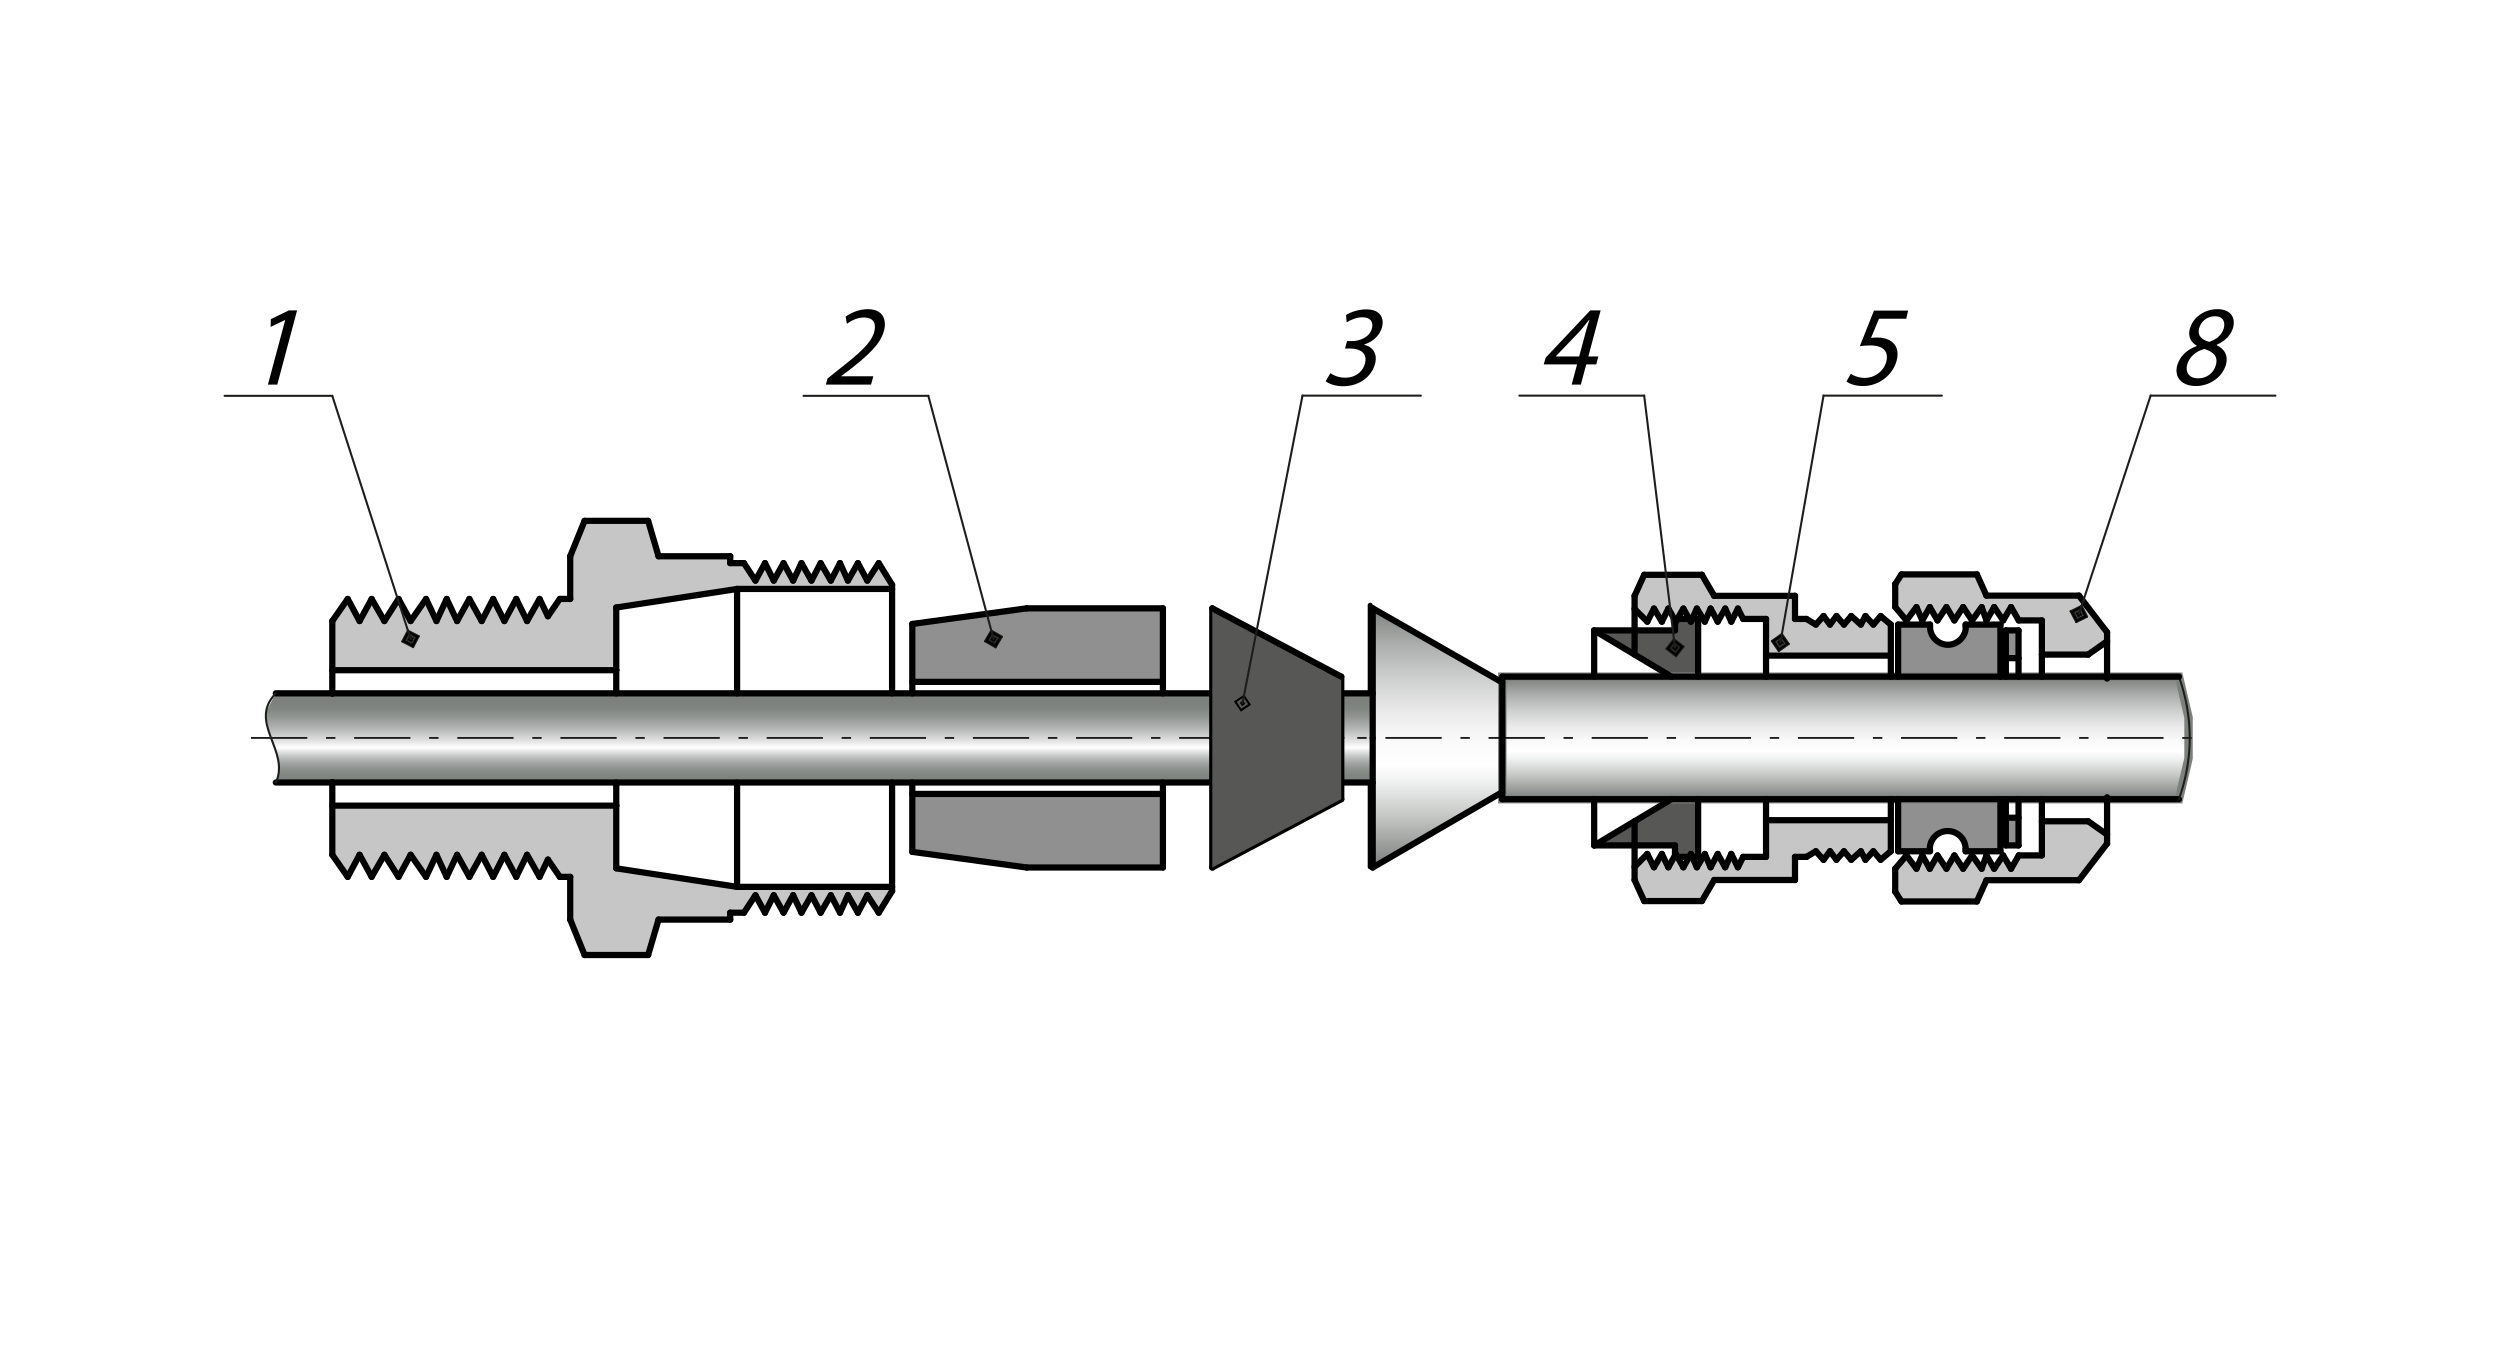 <?xml version="1.0" encoding="utf-8"?>
<!-- Generator: Adobe Illustrator 26.4.1, SVG Export Plug-In . SVG Version: 6.00 Build 0)  -->
<svg version="1.1" id="_x30_" xmlns="http://www.w3.org/2000/svg" xmlns:xlink="http://www.w3.org/1999/xlink" x="0px" y="0px"
	 width="1200px" height="650px" viewBox="0 0 1200 650" style="enable-background:new 0 0 1200 650;" xml:space="preserve">
<style type="text/css">
	.st0{fill:none;}
	.st1{fill:none;stroke:#000000;stroke-width:1.000000e-03;stroke-linecap:round;stroke-linejoin:round;stroke-miterlimit:10;}
	.st2{fill:#FFFFFF;}
	.st3{fill:#FFFFFF;stroke:#1D1D1B;stroke-width:2.7;stroke-miterlimit:10;}
	.st4{fill:none;stroke:#1D1D1B;stroke-width:2.7;stroke-miterlimit:10;}
	.st5{clip-path:url(#SVGID_00000028304616517557089910000005616132200985535420_);}
	.st6{fill:none;stroke:#000000;stroke-width:0.9;stroke-miterlimit:10;}
	.st7{fill:#FFFFFF;stroke:#000000;stroke-width:2.7;stroke-miterlimit:10;}
	.st8{clip-path:url(#SVGID_00000065037645594452091640000000094630854271023548_);}
	.st9{fill:none;stroke:#000000;stroke-width:1.8;stroke-miterlimit:10;}
	.st10{fill:none;stroke:#1D1D1B;stroke-width:0.9;stroke-miterlimit:10;stroke-dasharray:27,9,4.5,9;}
	.st11{clip-path:url(#SVGID_00000159447010315810186990000008985079965971623569_);}
	.st12{fill:none;stroke:#000000;stroke-width:1.35;stroke-miterlimit:10;}
	.st13{clip-path:url(#SVGID_00000089575039799443522300000000209431383300226976_);}
	.st14{clip-path:url(#SVGID_00000182516776686107800150000001686026788818198153_);}
	.st15{clip-path:url(#SVGID_00000101094235469567224920000000639589050605194120_);}
	.st16{fill:none;stroke:#000000;stroke-width:2.7;stroke-miterlimit:10;}
	.st17{clip-path:url(#SVGID_00000060004323227431089630000015998990715045032088_);}
	.st18{clip-path:url(#SVGID_00000009586619148773420970000014650000288837293993_);}
	.st19{clip-path:url(#SVGID_00000054250222270896711250000006019036210306946457_);}
	.st20{clip-path:url(#SVGID_00000168814674842951763410000004907229068058055326_);}
	.st21{clip-path:url(#SVGID_00000101787587450435710420000017155765716268028843_);}
	.st22{clip-path:url(#SVGID_00000174581000509661213690000008009196201652687258_);}
	.st23{clip-path:url(#SVGID_00000023257260031673020770000006443612122431383736_);}
	.st24{clip-path:url(#SVGID_00000155112507038022004800000003046455834566261146_);}
	.st25{fill:#FFFFFF;stroke:#000000;stroke-width:0.9;stroke-miterlimit:10;}
	.st26{fill:none;stroke:#000000;stroke-width:2.971;stroke-miterlimit:10;}
	.st27{clip-path:url(#SVGID_00000071556880937308262870000014500365275803273861_);}
	.st28{clip-path:url(#SVGID_00000130612882176382866610000001289428573909588913_);}
	.st29{clip-path:url(#SVGID_00000183225564336832882480000011695923921743831211_);}
	.st30{fill:none;stroke:#000000;stroke-width:2.7;stroke-linecap:round;stroke-miterlimit:10;}
	.st31{clip-path:url(#SVGID_00000026159331782576170280000011770836159798741436_);}
	.st32{clip-path:url(#SVGID_00000141456557200548572440000011650611029366665405_);}
	.st33{clip-path:url(#SVGID_00000105396820945636815170000002779245369609788068_);}
	.st34{fill:none;stroke:#000000;stroke-width:4.5;stroke-linecap:round;stroke-miterlimit:10;}
	.st35{clip-path:url(#SVGID_00000103975921492186551360000012854493285706089373_);}
	.st36{clip-path:url(#SVGID_00000152958625161026153860000009982933052147776188_);}
	.st37{clip-path:url(#SVGID_00000130616633191249245810000013745168521043066270_);}
	.st38{clip-path:url(#SVGID_00000116950378002401411160000001975446129177610419_);}
	.st39{clip-path:url(#SVGID_00000121266896240677220390000010347326779350305689_);}
	.st40{clip-path:url(#SVGID_00000173145091232877573210000008802748772342194069_);}
	.st41{fill:none;stroke:#000000;stroke-width:2.967;stroke-miterlimit:10;}
	.st42{fill:none;stroke:#000000;stroke-width:1.235;stroke-miterlimit:10;}
	.st43{fill-rule:evenodd;clip-rule:evenodd;fill:#C6C6C6;}
	.st44{fill-rule:evenodd;clip-rule:evenodd;fill:#909090;}
	.st45{fill-rule:evenodd;clip-rule:evenodd;fill:#D8D8D8;}
	.st46{fill:none;stroke:#000000;stroke-width:3;stroke-linecap:round;stroke-linejoin:round;stroke-miterlimit:10;}
	.st47{fill:none;stroke:#1D1D1B;stroke-linecap:round;stroke-linejoin:round;stroke-miterlimit:10;}
	.st48{fill-rule:evenodd;clip-rule:evenodd;fill:url(#SVGID_00000092454072586343818640000005270282226811834264_);}
	.st49{fill:none;stroke:#1D1D1B;stroke-width:3;stroke-linecap:round;stroke-linejoin:round;stroke-miterlimit:10;}
	
		.st50{fill-rule:evenodd;clip-rule:evenodd;fill:url(#SVGID_00000041994416675316224400000012245062079083859110_);stroke:#7D817E;stroke-width:4.056;}
	
		.st51{fill-rule:evenodd;clip-rule:evenodd;fill:url(#SVGID_00000144304369446705320380000001572001514268924338_);stroke:#7D817E;stroke-width:4.056;}
	.st52{fill-rule:evenodd;clip-rule:evenodd;fill:#878786;}
	.st53{fill-rule:evenodd;clip-rule:evenodd;fill:#575756;}
	.st54{fill:none;stroke:#1D1D1B;stroke-width:1.8;stroke-miterlimit:10;stroke-dasharray:54,18,9,18;}
	.st55{fill-rule:evenodd;clip-rule:evenodd;}
	.st56{fill-rule:evenodd;clip-rule:evenodd;fill:url(#SVGID_00000103968547487923613630000012696624045391276699_);}
	
		.st57{fill-rule:evenodd;clip-rule:evenodd;fill:url(#SVGID_00000037656359612801677240000006423767032841414551_);stroke:#7D817E;stroke-width:4.056;}
	.st58{fill-rule:evenodd;clip-rule:evenodd;fill:url(#SVGID_00000060719996141400434740000004632981952676448940_);}
	
		.st59{fill-rule:evenodd;clip-rule:evenodd;fill:url(#SVGID_00000098909324684985254570000004936387315878440368_);stroke:#7D817E;stroke-width:4.056;}
	.st60{fill-rule:evenodd;clip-rule:evenodd;fill:url(#SVGID_00000170961348957523834010000006236234668809596829_);}
	.st61{fill-rule:evenodd;clip-rule:evenodd;fill:url(#SVGID_00000117652768716828956240000006695194090834278789_);}
	
		.st62{fill-rule:evenodd;clip-rule:evenodd;fill:url(#SVGID_00000121274604973111677130000004821696636902591664_);stroke:#7D817E;stroke-width:4.056;}
	.st63{fill-rule:evenodd;clip-rule:evenodd;fill:url(#SVGID_00000131369149710792155120000015647448462910014110_);}
	
		.st64{fill-rule:evenodd;clip-rule:evenodd;fill:url(#SVGID_00000037682075373446443370000012572870737158809023_);stroke:#7D817E;stroke-width:4.056;}
	.st65{fill-rule:evenodd;clip-rule:evenodd;fill:url(#SVGID_00000127029484400413088900000003691782016805749661_);}
	.st66{fill:none;stroke:#000000;stroke-width:0.6;stroke-miterlimit:10;}
	.st67{fill-rule:evenodd;clip-rule:evenodd;fill:#929292;}
	.st68{fill-rule:evenodd;clip-rule:evenodd;fill:#6C6C6C;}
	.st69{fill-rule:evenodd;clip-rule:evenodd;fill:url(#SVGID_00000168078023821837878410000010901958138963795850_);}
	.st70{fill:none;stroke:#1D1D1B;stroke-linecap:round;stroke-linejoin:round;}
	.st71{fill:#1D1D1B;}
	.st72{fill-rule:evenodd;clip-rule:evenodd;fill:#FFFFFF;}
	.st73{fill-rule:evenodd;clip-rule:evenodd;fill:#B4B4B4;}
	
		.st74{fill-rule:evenodd;clip-rule:evenodd;fill:url(#SVGID_00000181799204200829654940000009214123453073447850_);stroke:#7D817E;stroke-width:4.056;}
	
		.st75{fill-rule:evenodd;clip-rule:evenodd;fill:url(#SVGID_00000119105982611690259700000011047420371877090981_);stroke:#7D817E;stroke-width:4.056;}
	
		.st76{fill-rule:evenodd;clip-rule:evenodd;fill:url(#SVGID_00000150784433211969686120000000085561309954636713_);stroke:#7D817E;stroke-width:4.056;}
	
		.st77{fill-rule:evenodd;clip-rule:evenodd;fill:url(#SVGID_00000037689392511090765690000010625565255822936509_);stroke:#7D817E;stroke-width:4.056;}
	
		.st78{fill-rule:evenodd;clip-rule:evenodd;fill:url(#SVGID_00000178923478931117976610000004540639250551319724_);stroke:#7D817E;stroke-width:4.056;}
	
		.st79{fill-rule:evenodd;clip-rule:evenodd;fill:url(#SVGID_00000155848788537907309140000010113316157768512671_);stroke:#7D817E;stroke-width:4.056;}
	
		.st80{fill-rule:evenodd;clip-rule:evenodd;fill:url(#SVGID_00000160168495294709600420000013809460727030837646_);stroke:#7D817E;stroke-width:4.056;}
	.st81{fill:none;stroke:#000000;stroke-width:1.2;stroke-miterlimit:10;}
	.st82{fill-rule:evenodd;clip-rule:evenodd;fill:url(#SVGID_00000085223280476438573730000013711066624203379878_);}
	.st83{fill-rule:evenodd;clip-rule:evenodd;fill:url(#SVGID_00000121246089783470867210000009689794766971730344_);}
	.st84{fill-rule:evenodd;clip-rule:evenodd;fill:url(#SVGID_00000109008084956122488500000013723866972117407110_);}
	.st85{fill-rule:evenodd;clip-rule:evenodd;fill:url(#SVGID_00000101068428087529351020000005668795704280242844_);}
	.st86{fill-rule:evenodd;clip-rule:evenodd;fill:url(#SVGID_00000047028941988586038780000008592459077504397230_);}
	.st87{fill-rule:evenodd;clip-rule:evenodd;fill:url(#SVGID_00000151506226281297202460000016811191542012719803_);}
	.st88{fill:#FFFFFF;stroke:#000000;stroke-width:4.252;stroke-linecap:round;stroke-linejoin:round;stroke-miterlimit:10;}
	.st89{fill:none;stroke:#000000;stroke-width:1.87;stroke-linecap:round;stroke-linejoin:round;stroke-miterlimit:10;}
	.st90{fill:none;stroke:#000000;stroke-width:0.601;stroke-linecap:round;stroke-linejoin:round;stroke-miterlimit:10;}
	.st91{fill:#12100B;}
	.st92{fill:none;stroke:#000000;stroke-width:0.801;stroke-linecap:round;stroke-linejoin:round;stroke-miterlimit:10;}
	
		.st93{fill:url(#SVGID_00000091017467401669889500000013233347245126484130_);stroke:#C6C6C5;stroke-width:2.469;stroke-linecap:round;stroke-linejoin:round;}
	.st94{fill:#1D1D1B;stroke:#1D1D1B;stroke-width:2.963;stroke-linecap:round;stroke-linejoin:round;}
	
		.st95{fill:url(#SVGID_00000169548981147314472220000000257417013203565456_);stroke:#C6C6C5;stroke-width:2.963;stroke-linecap:round;stroke-linejoin:round;stroke-miterlimit:10;}
	.st96{fill:url(#SVGID_00000138541914809001341270000015134967468762423216_);}
	.st97{fill:url(#SVGID_00000164478864668379706850000007441451008484698530_);}
	.st98{fill:url(#SVGID_00000041996627169609734770000013832836352683867301_);}
	.st99{fill:url(#SVGID_00000144306514007057524420000012395106683412272773_);}
	.st100{fill:url(#SVGID_00000158004117663510722070000004996010425709759107_);}
	.st101{fill:url(#SVGID_00000137122470009965298930000001759335602739717271_);}
	.st102{fill:#1D1D1B;stroke:#C6C6C5;stroke-width:2.469;stroke-linecap:round;stroke-linejoin:round;}
	
		.st103{fill:url(#SVGID_00000157286023819537442170000008013464045832299691_);stroke:#B3B3B3;stroke-width:2.469;stroke-linecap:round;stroke-linejoin:round;stroke-miterlimit:10;}
	.st104{fill:#B6DBF1;stroke:#B3B3B3;stroke-width:2.469;stroke-linecap:round;stroke-linejoin:round;stroke-miterlimit:10;}
	.st105{fill:none;stroke:#1D1D1B;stroke-width:1.482;stroke-linecap:round;stroke-linejoin:round;}
	
		.st106{fill:url(#SVGID_00000145022981355718292780000003947840589762618505_);stroke:#C6C6C5;stroke-width:2.963;stroke-linecap:round;stroke-linejoin:round;}
	.st107{fill:#1D1D1B;stroke:#C6C6C5;stroke-width:2.963;stroke-linecap:round;stroke-linejoin:round;}
	
		.st108{fill:url(#SVGID_00000110451368566900293440000011634410507760258701_);stroke:#C6C6C5;stroke-width:2.963;stroke-linecap:round;stroke-linejoin:round;}
	
		.st109{fill:url(#SVGID_00000121959136501183869660000006223247851174837675_);stroke:#C6C6C5;stroke-width:2.963;stroke-linecap:round;stroke-linejoin:round;}
	
		.st110{fill:url(#SVGID_00000013877519035027077000000001669236656394754998_);stroke:#C6C6C5;stroke-width:2.963;stroke-linecap:round;stroke-linejoin:round;}
	.st111{fill:none;stroke:#C6C6C5;stroke-width:2.963;stroke-linecap:round;stroke-linejoin:round;}
	
		.st112{fill:url(#SVGID_00000120519820932078311950000012728495106036443277_);stroke:#C6C6C5;stroke-width:2.963;stroke-linecap:round;stroke-linejoin:round;}
	.st113{fill:none;stroke:#1D1D1B;stroke-width:2.963;stroke-linecap:round;stroke-linejoin:round;}
	
		.st114{fill:url(#SVGID_00000088831448882034883620000006983069959411040410_);stroke:#868686;stroke-width:2.963;stroke-linecap:round;stroke-linejoin:round;}
	.st115{fill:#ECECEC;stroke:#868686;stroke-width:2.963;stroke-linejoin:round;}
	.st116{fill:none;stroke:#868686;stroke-width:2.963;stroke-linecap:round;stroke-linejoin:round;}
	.st117{fill:none;stroke:#1D1D1B;stroke-width:0.741;stroke-linecap:round;stroke-linejoin:round;}
	.st118{fill:#1D1D1B;stroke:#1D1D1B;stroke-width:0.741;stroke-linecap:round;stroke-linejoin:round;}
	
		.st119{fill:url(#SVGID_00000109735420324447493910000016894651427395881102_);stroke:#666666;stroke-width:2.963;stroke-linecap:round;stroke-linejoin:round;stroke-miterlimit:10;}
	
		.st120{fill:url(#SVGID_00000133491336146379863650000017037610679259099552_);stroke:#666666;stroke-width:2.963;stroke-linecap:round;stroke-linejoin:round;stroke-miterlimit:10;}
	.st121{fill:none;stroke:#1D1D1B;stroke-width:0.741;stroke-linecap:round;stroke-linejoin:round;stroke-miterlimit:10;}
	.st122{fill:none;stroke:#666666;stroke-width:2.963;stroke-linecap:round;stroke-linejoin:round;stroke-miterlimit:10;}
	.st123{fill:#B1B1B1;stroke:#666666;stroke-width:2.963;stroke-linecap:round;stroke-linejoin:round;stroke-miterlimit:10;}
	.st124{fill:none;stroke:#000000;stroke-width:0.741;stroke-linecap:round;stroke-linejoin:round;stroke-miterlimit:10;}
	.st125{fill:#C6C6C5;stroke:#666666;stroke-width:2.963;stroke-linecap:round;stroke-linejoin:round;stroke-miterlimit:10;}
	
		.st126{fill:url(#SVGID_00000034777542522463497550000008175470929962670496_);stroke:#868686;stroke-width:2.963;stroke-linejoin:round;}
	.st127{fill:#B1B1B1;stroke:#7D817E;stroke-width:2.963;stroke-linecap:round;stroke-linejoin:round;stroke-miterlimit:10;}
	
		.st128{fill:none;stroke:#E20613;stroke-width:2.469;stroke-linecap:round;stroke-linejoin:round;stroke-dasharray:69.144,10.866,10.866,10.866;}
	
		.st129{fill:url(#SVGID_00000060711884831687790140000013063850940697623993_);stroke:#B3B3B3;stroke-width:2.469;stroke-linecap:round;stroke-linejoin:round;stroke-miterlimit:10;}
	
		.st130{fill:url(#SVGID_00000142881821538786283400000015155153923581977991_);stroke:#B3B3B3;stroke-width:2.469;stroke-linejoin:round;stroke-miterlimit:10;}
	
		.st131{fill:url(#SVGID_00000116237882654223755210000013523675424631332747_);stroke:#B3B3B3;stroke-width:2.469;stroke-linejoin:round;stroke-miterlimit:10;}
	
		.st132{fill:url(#SVGID_00000089541350113891676670000002550211675072069524_);stroke:#B3B3B3;stroke-width:2.469;stroke-linejoin:round;stroke-miterlimit:10;}
	.st133{fill:#E20613;}
	.st134{fill-rule:evenodd;clip-rule:evenodd;fill:none;stroke:#000000;stroke-width:1.843;stroke-miterlimit:10;}
	.st135{fill-rule:evenodd;clip-rule:evenodd;fill:#FFFFFF;stroke:#000000;stroke-width:1.843;stroke-miterlimit:10;}
	.st136{fill:none;stroke:#000000;stroke-width:0;stroke-linecap:round;stroke-linejoin:round;stroke-miterlimit:10;}
	.st137{fill:none;stroke:#000000;stroke-width:0.784;stroke-linecap:round;stroke-linejoin:round;stroke-miterlimit:10;}
	.st138{fill:none;stroke:#000000;stroke-width:0.614;stroke-linecap:round;stroke-linejoin:round;stroke-miterlimit:10;}
	.st139{fill:none;stroke:#000000;stroke-width:1.843;stroke-linecap:round;stroke-linejoin:round;stroke-miterlimit:10;}
	.st140{fill-rule:evenodd;clip-rule:evenodd;fill:url(#);stroke:#000000;stroke-width:1.843;stroke-miterlimit:10;}
	.st141{fill:#231F20;}
	.st142{fill:none;stroke:#231F20;stroke-width:0.614;}
	.st143{fill-rule:evenodd;clip-rule:evenodd;fill:none;stroke:#000000;stroke-width:1.843;}
	.st144{fill:none;stroke:#000000;stroke-width:0.614;stroke-linecap:round;stroke-linejoin:round;}
	.st145{fill:none;stroke:#000000;stroke-width:0.614;stroke-linecap:round;stroke-linejoin:round;stroke-dasharray:5.651,5.651;}
	
		.st146{fill:none;stroke:#000000;stroke-width:0.614;stroke-linecap:round;stroke-linejoin:round;stroke-dasharray:22.605,5.651,5.651,5.651;}
	.st147{clip-path:url(#SVGID_00000022536053463308502600000017656533255489927329_);fill:none;stroke:#000000;stroke-width:0.614;}
	
		.st148{clip-path:url(#SVGID_00000168101803429716406380000014325203656080080523_);fill-rule:evenodd;clip-rule:evenodd;fill:url(#);stroke:#000000;stroke-width:0.614;stroke-miterlimit:10;}
	.st149{clip-path:url(#SVGID_00000163042185454991351170000012861771203845488786_);}
	.st150{fill-rule:evenodd;clip-rule:evenodd;fill:url(#);stroke:#000000;stroke-width:0.614;stroke-miterlimit:10;}
	.st151{clip-path:url(#SVGID_00000052813599170109929850000011975197842243305899_);}
	.st152{clip-path:url(#SVGID_00000064347715104308020630000009740380173291635378_);}
	.st153{fill-rule:evenodd;clip-rule:evenodd;fill:none;stroke:#000000;stroke-width:0.614;stroke-miterlimit:10;}
	.st154{fill:url(#SVGID_00000070105096078870814920000017888901465671901097_);}
	.st155{fill:url(#SVGID_00000078031568976423809480000007498899431306101172_);}
	.st156{fill:url(#SVGID_00000114036347108962492320000003094868690579031208_);}
	.st157{fill:url(#SVGID_00000006669663874277704820000000406284852948376496_);}
	.st158{fill:url(#SVGID_00000080907179552186050850000008429625150409887401_);}
	.st159{fill:url(#SVGID_00000060722417295930497310000000054681389519156408_);}
	.st160{fill:url(#SVGID_00000125584441674930832890000016507257743810567837_);}
	.st161{fill:url(#SVGID_00000181076403106263672620000009846311626636784789_);}
	.st162{fill:url(#SVGID_00000160153000927214077280000009735794796232318119_);}
	.st163{fill:url(#SVGID_00000106842430317141184600000000631972422076986800_);}
	.st164{fill:url(#SVGID_00000029732763471816530010000018143669020292144771_);}
	.st165{fill:url(#SVGID_00000003105726979612015050000014678978389375357335_);}
	.st166{fill:url(#SVGID_00000031198856781732601060000002407711122712429442_);}
	.st167{fill:url(#SVGID_00000091694456564783652080000009758480234488927624_);}
	.st168{fill:url(#SVGID_00000080179936683982555920000005270603200410401183_);}
	.st169{fill:url(#SVGID_00000016060137303027204790000005182313499760152742_);}
	.st170{fill:url(#SVGID_00000041983333756121694000000014247073439927360169_);}
	.st171{fill:url(#SVGID_00000077308919860412980720000016929345962100283792_);}
	.st172{fill:url(#SVGID_00000143576134860093381110000011387693266740060070_);}
	.st173{fill:url(#SVGID_00000037688903695087450770000010835745205134238346_);}
	.st174{fill:url(#SVGID_00000086653773550415159860000014575250873298993572_);}
	.st175{fill:url(#SVGID_00000149358344233882949380000010533757040437696657_);}
	.st176{fill:url(#SVGID_00000102502268846329056510000008035573296585879708_);}
	.st177{fill:url(#SVGID_00000003825262102102965690000007297976232688756395_);}
	.st178{fill:url(#SVGID_00000098935530452701777250000014760283503636942469_);}
	.st179{fill:url(#SVGID_00000026146843295257812670000005240307853296660891_);}
	.st180{fill:#FFFFFF;stroke:#1D1D1B;stroke-width:3.24;stroke-miterlimit:10;}
	.st181{fill:none;stroke:#1D1D1B;stroke-width:3.24;stroke-miterlimit:10;}
	.st182{clip-path:url(#SVGID_00000150797374773553628940000015797532401429173905_);}
	.st183{fill:none;stroke:#000000;stroke-width:1.08;stroke-miterlimit:10;}
	.st184{fill:#FFFFFF;stroke:#000000;stroke-width:3.24;stroke-miterlimit:10;}
	.st185{clip-path:url(#SVGID_00000112618481676172561590000013194412934562504636_);}
	.st186{fill:none;stroke:#000000;stroke-width:2.16;stroke-miterlimit:10;}
	.st187{fill:none;stroke:#1D1D1B;stroke-width:1.08;stroke-miterlimit:10;}
	.st188{fill:none;stroke:#1D1D1B;stroke-width:1.08;stroke-miterlimit:10;stroke-dasharray:32.4,10.8,5.4,10.8;}
	.st189{clip-path:url(#SVGID_00000044154954227676815600000004893759646533199515_);}
	.st190{fill:none;stroke:#000000;stroke-width:1.62;stroke-miterlimit:10;}
	.st191{clip-path:url(#SVGID_00000150069941050831601510000014872982332622704298_);}
	.st192{fill:none;stroke:#000000;stroke-width:3.24;stroke-miterlimit:10;}
	.st193{clip-path:url(#SVGID_00000181774809803703782590000009357254172275094679_);}
	.st194{clip-path:url(#SVGID_00000111881641992584130990000009727740677167232698_);}
	.st195{clip-path:url(#SVGID_00000115495881588735501890000000598363921526772902_);}
	.st196{clip-path:url(#SVGID_00000080186261815342946740000003486495762342705044_);}
	.st197{fill:#FFFFFF;stroke:#000000;stroke-width:3.6;stroke-miterlimit:10;}
	.st198{fill:none;stroke:#000000;stroke-width:3.6;stroke-miterlimit:10;}
	.st199{fill:#FFFFFF;stroke:#000000;stroke-width:1.08;stroke-miterlimit:10;}
	.st200{fill:none;stroke:#1D1D1B;stroke-width:3.6;stroke-miterlimit:10;}
	.st201{fill:url(#SVGID_00000035489075067119506520000003733856754602074498_);stroke:#7D817E;stroke-width:4.056;}
	.st202{fill:none;stroke:#000000;stroke-width:4.8;stroke-linecap:round;stroke-miterlimit:10;}
	.st203{clip-path:url(#SVGID_00000016780873419010660260000000401321444682224829_);}
	.st204{clip-path:url(#SVGID_00000047745898249766079950000000980090169717097663_);}
	.st205{clip-path:url(#SVGID_00000054949776243872481550000014365834269587660431_);}
	.st206{fill:none;stroke:#000000;stroke-width:3.24;stroke-linecap:round;stroke-miterlimit:10;}
	.st207{clip-path:url(#SVGID_00000163784003250777655450000001767227513326473636_);}
	.st208{clip-path:url(#SVGID_00000173845341648473207780000010577396965587792521_);}
	.st209{fill:none;stroke:#000000;stroke-width:3;stroke-linecap:round;stroke-miterlimit:10;}
	.st210{clip-path:url(#SVGID_00000068677828495716467500000007585679638330232979_);}
	.st211{clip-path:url(#SVGID_00000170993403226798690920000001257976877975136185_);}
	.st212{clip-path:url(#SVGID_00000008124416382416986650000014046409035243555202_);}
	.st213{clip-path:url(#SVGID_00000096762974760467522540000004735414547967233408_);}
	.st214{clip-path:url(#SVGID_00000116234680923046012030000012150911520027376512_);}
	.st215{clip-path:url(#SVGID_00000000914771939513425810000015751591425214951064_);}
	.st216{fill:none;stroke:#000000;stroke-width:5.4;stroke-linecap:round;stroke-miterlimit:10;}
	.st217{fill:url(#SVGID_00000155115670399981268440000017756949774480201862_);stroke:#7D817E;stroke-width:4.056;}
	.st218{fill:#FFFFFF;stroke:#000000;stroke-width:3.476;stroke-miterlimit:10;}
	.st219{fill:#FFFFFF;stroke:#000000;stroke-width:2.4;stroke-miterlimit:10;}
	.st220{fill:url(#SVGID_00000016788279314682243860000008733427581681675450_);}
	.st221{fill:url(#SVGID_00000181769656486758120210000012386021004866942904_);}
	.st222{fill:url(#SVGID_00000094590814278916531300000016078232063324417668_);}
	.st223{fill:url(#SVGID_00000111171534844235954260000013721064907866744754_);}
	.st224{fill:url(#SVGID_00000158711603463460045920000012630049587949538709_);}
	.st225{fill:url(#SVGID_00000002368420053419004200000014969570092930620822_);}
	.st226{fill:url(#SVGID_00000073695497406496356230000004777800826693789081_);}
	.st227{fill:url(#SVGID_00000144310236192364570080000012786235568972992688_);}
	.st228{fill:url(#SVGID_00000072262198314382024260000011088182807295599269_);}
	.st229{fill:url(#SVGID_00000098207863306073047140000002060331064543594133_);}
	.st230{fill:url(#SVGID_00000124149081597822755030000005690349195027096225_);}
	.st231{fill:#FFFFFF;stroke:#000000;stroke-width:3;stroke-miterlimit:10;}
	.st232{fill:none;stroke:#000000;stroke-width:3;stroke-miterlimit:10;stroke-dasharray:32.4,10.8,5.4,10.8;}
	.st233{fill:url(#SVGID_00000039825238451348425070000017032414077897728681_);stroke:#7D817E;stroke-width:4.056;}
	
		.st234{fill-rule:evenodd;clip-rule:evenodd;fill:url(#SVGID_00000041291418143385174210000014336273211406672559_);stroke:#7D817E;stroke-width:4.056;}
	
		.st235{fill-rule:evenodd;clip-rule:evenodd;fill:url(#SVGID_00000083800332731244184690000002806353475524268178_);stroke:#7D817E;stroke-width:4.056;}
	
		.st236{fill-rule:evenodd;clip-rule:evenodd;fill:url(#SVGID_00000152951123839789705900000005417468138129172124_);stroke:#7D817E;stroke-width:4.056;}
	.st237{fill-rule:evenodd;clip-rule:evenodd;fill:url(#SVGID_00000026160767742307646400000015997261839092824720_);}
	.st238{fill-rule:evenodd;clip-rule:evenodd;fill:url(#SVGID_00000124878108832965431720000016100035840231570566_);}
	.st239{fill-rule:evenodd;clip-rule:evenodd;fill:url(#SVGID_00000161612167416148890710000016391737938641413533_);}
	.st240{fill-rule:evenodd;clip-rule:evenodd;fill:url(#SVGID_00000178199645800549767120000015275637044765170335_);}
	.st241{fill-rule:evenodd;clip-rule:evenodd;fill:url(#SVGID_00000112592984081096911010000009499761583926364331_);}
	.st242{fill-rule:evenodd;clip-rule:evenodd;fill:url(#SVGID_00000069388480473294831890000013284791848103610525_);}
	.st243{fill:none;stroke:#000000;stroke-width:2.403;stroke-linecap:round;stroke-linejoin:round;stroke-miterlimit:10;}
	
		.st244{fill-rule:evenodd;clip-rule:evenodd;fill:url(#SVGID_00000085960683941451580440000003123643384946898581_);stroke:#7D817E;stroke-width:4.056;}
	.st245{fill-rule:evenodd;clip-rule:evenodd;fill:url(#SVGID_00000160888101865965485330000015766779600455696785_);}
	.st246{fill-rule:evenodd;clip-rule:evenodd;fill:url(#SVGID_00000165935841673253028700000009871448190100333715_);}
	.st247{fill-rule:evenodd;clip-rule:evenodd;fill:url(#SVGID_00000011021144372034377330000012244346510600256901_);}
	
		.st248{fill-rule:evenodd;clip-rule:evenodd;fill:url(#SVGID_00000181063558200636466500000018148643793494592942_);stroke:#7D817E;stroke-width:4.056;}
	.st249{fill-rule:evenodd;clip-rule:evenodd;fill:url(#SVGID_00000060738628408939075850000016252488098287245492_);}
	.st250{fill-rule:evenodd;clip-rule:evenodd;fill:url(#SVGID_00000062912824257732979780000007923259722560025766_);}
	.st251{fill-rule:evenodd;clip-rule:evenodd;fill:url(#SVGID_00000087373391085896417130000016646056582293242541_);}
</style>
<pattern  x="-1024.5" y="-1505.5" width="1" height="1" patternUnits="userSpaceOnUse" id="AcUsrDefPat_x7B_0_x2C_0_x2C_0_x7D_" viewBox="0 -1 1 1" style="overflow:visible;">
	<g>
		<rect x="0" y="-1" class="st0" width="1" height="1"/>
		<line class="st1" x1="0" y1="-0.5" x2="1" y2="-0.5"/>
	</g>
</pattern>
<g>
	<g id="HATCH_00000094602384364281647530000012631609703591440021_">
		
			<linearGradient id="SVGID_00000058549308454650328130000004514168891478315395_" gradientUnits="userSpaceOnUse" x1="688.789" y1="416.124" x2="688.789" y2="290.536">
			<stop  offset="5.650000e-03" style="stop-color:#7D817E"/>
			<stop  offset="2.741750e-02" style="stop-color:#868987"/>
			<stop  offset="0.2" style="stop-color:#C7C9C7"/>
			<stop  offset="0.325" style="stop-color:#EFF0F0"/>
			<stop  offset="0.39" style="stop-color:#FFFFFF"/>
			<stop  offset="0.478" style="stop-color:#F9FAF9"/>
			<stop  offset="0.59" style="stop-color:#EAEAEA"/>
			<stop  offset="0.715" style="stop-color:#CFD1D0"/>
			<stop  offset="0.85" style="stop-color:#ABAEAC"/>
			<stop  offset="0.991" style="stop-color:#7D817E"/>
		</linearGradient>
		
			<polygon style="fill-rule:evenodd;clip-rule:evenodd;fill:url(#SVGID_00000058549308454650328130000004514168891478315395_);" points="
			657.7,290.5 719.9,327.6 719.9,380.9 658,416.1 		"/>
		
			<pattern  id="SVGID_00000034808510093577492360000006339112324078141325_" xlink:href="#AcUsrDefPat_x7B_0_x2C_0_x2C_0_x7D_" patternTransform="matrix(6.659 0 0 6.659 38139.676 35344.309)">
		</pattern>
		
			<polygon style="fill-rule:evenodd;clip-rule:evenodd;fill:url(#SVGID_00000034808510093577492360000006339112324078141325_);" points="
			657.6,290.5 657.6,353.3 657.6,416.1 720.5,381.5 719.9,326.9 		"/>
		
			<pattern  id="SVGID_00000153699005422585760420000007022793755106601623_" xlink:href="#AcUsrDefPat_x7B_0_x2C_0_x2C_0_x7D_" patternTransform="matrix(-6.659 0 0 6.659 -51618.598 35344.309)">
		</pattern>
		
			<polygon style="fill-rule:evenodd;clip-rule:evenodd;fill:url(#SVGID_00000153699005422585760420000007022793755106601623_);" points="
			719.9,326.9 720.5,380.6 657.8,416.1 657.6,290.5 		"/>
	</g>
	<g>
		<g id="LINE_00000116209844305500226590000017566194578226790304_">
		</g>
		<g id="LINE_00000021110501681486459080000000303860956616985011_">
			<line class="st243" x1="657.7" y1="290.5" x2="657.7" y2="416.1"/>
		</g>
	</g>
	<g id="HATCH_00000003066056064099929600000015486869061866536623_">
		<path class="st43" d="M934.3,291.4l3.8,6.3l4.1-6.3l4.3,6.3l4.7-6.3l2.3,6.3l3.7-6.3l4.3,6.3l3.8-6.3l3.7,6.3h11.1v16.4h22.2
			l9.1-6.4v-4.3l-13.5-17.6h-44.3l-4.6-10.2h-36.3l-3,4.7v11.1l5.4,6.3l4.8-6.3l2.9,6.3l3.6-6.3l3.7,6.3L934.3,291.4 M980.1,394.2
			v16.4H969l-3.7,6.3l-3.8-6.3l-4.3,6.3l-3.7-6.3l-2.3,6.3l-4.7-6.3l-4.3,6.3l-4.1-6.3l-3.8,6.3l-4.3-6.3l-3.7,6.3l-3.6-6.3
			l-2.9,6.3l-4.8-6.3l-5.4,6.3V428l3,4.7h36.3l4.6-10.2h44.3l13.5-17.6v-4.3l-9.1-6.4H980.1z"/>
	</g>
	<g id="HATCH_00000032611530021075491000000017800254975355584437_">
		<path class="st44" d="M968.9,315.9v-13.3h-6v13.3H968.9 M968.9,392.5h-6v13.3h6V392.5z"/>
	</g>
	<g id="HATCH_00000093863115793494225830000010847171633823370127_">
		<path class="st44" d="M911.1,324.8h49.1v-24.9h-16.6v1.1l-2.5,6.1l-6.1,2.5l-6.1-2.5l-2.5-6.1l0-0.1v-1h-15.3V324.8 M960.2,383.6
			h-49.1v24.9h15.3v-1l2.5-6.1l6-2.6l6.1,2.5l2.6,6l0,0.1v1.1h16.6V383.6z"/>
	</g>
	<g id="HATCH_00000018952274166068292240000012763783534585326980_">
		<path class="st43" d="M867.1,297.1h-5.5V286h-38.8l-5.9-10.1h-27.7l-4.6,10.1v6.3l6.1,6.2l3.2-6.3l3.8,6.3l3.1-6.3l3.6,6.3
			l3.6-6.3l3.5,6.3l2.9-6.3l3.9,6.3l2.8-6.3l3.4,6.3l3.6-6.3l2.9,6.3l3.2-6.3l2.5,5h11.1v17.6h59.9v-14.8l-5-4.1l-3.4,4.1l-3.8-4.1
			l-2.2,4.1l-4.6-4.1l-3.4,4.1l-3.6-4.1l-3.1,4.1l-3.2-4.1l-3.7,4.1L867.1,297.1 M907.6,393.7h-59.9v17.6h-11.1l-2.5,5l-3.2-6.3
			l-2.9,6.3l-3.6-6.3l-3.4,6.3l-2.8-6.3l-3.9,6.3l-2.9-6.3l-3.5,6.3l-3.6-6.3l-3.6,6.3l-3.1-6.3l-3.8,6.3l-3.2-6.3l-6.1,6.2v6.3
			l4.6,10.1h27.7l5.9-10.1h38.8v-11.1h5.5l4.4-2.8l3.7,4.1l3.2-4.1l3.1,4.1l3.6-4.1l3.4,4.1l4.6-4.1l2.2,4.1l3.8-4.1l3.4,4.1l5-4.1
			V393.7z"/>
	</g>
	<g id="HATCH_00000181802725211165269390000002736294432686586508_">
		<path class="st53" d="M802.3,324.8h12.8v-27.7H804v5.5h-38.8L802.3,324.8 M765.2,405.8H804v5.5h11.1v-27.7h-12.8L765.2,405.8z"/>
	</g>
	<g id="HATCH_00000163031495110965674100000005803166990282498978_">
		
			<linearGradient id="SVGID_00000074441212831439669390000009696996828997474182_" gradientUnits="userSpaceOnUse" x1="885.79" y1="383.619" x2="885.79" y2="324.77">
			<stop  offset="5.650000e-03" style="stop-color:#7D817E"/>
			<stop  offset="2.741750e-02" style="stop-color:#868987"/>
			<stop  offset="0.2" style="stop-color:#C7C9C7"/>
			<stop  offset="0.325" style="stop-color:#EFF0F0"/>
			<stop  offset="0.39" style="stop-color:#FFFFFF"/>
			<stop  offset="0.478" style="stop-color:#F9FAF9"/>
			<stop  offset="0.59" style="stop-color:#EAEAEA"/>
			<stop  offset="0.715" style="stop-color:#CFD1D0"/>
			<stop  offset="0.85" style="stop-color:#ABAEAC"/>
			<stop  offset="0.991" style="stop-color:#7D817E"/>
		</linearGradient>
		
			<polygon style="fill-rule:evenodd;clip-rule:evenodd;fill:url(#SVGID_00000074441212831439669390000009696996828997474182_);stroke:#7D817E;stroke-width:4.056;" points="
			847.7,324.8 721.1,324.8 721.1,383.6 1045.9,383.6 1050.5,364 1050.5,344.4 1045.9,324.8 		"/>
	</g>
	<g id="HATCH_00000036230362651510535380000013603287947305996425_">
		<path class="st44" d="M437.9,327.3h120.3V292h-65.4l-54.9,7.5V327.3 M492.8,416.4h65.4v-35.3H437.9v27.8L492.8,416.4z"/>
	</g>
	<g id="HATCH_00000119075810866423898180000009691421988386752653_">
		<path class="st43" d="M159.5,321.7h136.3v-30.1l58-8.9h74.4v-2l-6.4-10.3l-5.5,8.3l-4.5-8.3l-4.8,8.3l-3.8-8.3l-4.4,8.3l-5-8.3
			l-4.4,8.3l-4.8-8.3l-4,8.3l-4.6-8.3l-4.8,8.3l-4.2-8.3l-4.6,8.3l-5.5-8.3h-6.7V267h-34.4l-5-17h-30.5l-6.9,17v20.5h-5l-5.7,8.3
			l-4-8.3l-6,10.6l-5.2-10.6l-5.7,10.6l-5.3-10.6l-5.5,10.6l-5.9-10.6l-5.9,10.6l-5-10.6l-5,10.6l-5-10.6l-7.4,10.6l-5.7-10.6
			l-6.9,10.6l-6.1-10.6l-5.7,10.6l-5.7-10.6l-7.4,10.6V321.7 M263,412.6l5.7,8.3h5v20.5l6.9,17h30.5l5-17h34.4v-3.3h6.7l5.5-8.3
			l4.6,8.3l4.2-8.3l4.8,8.3l4.6-8.3l4,8.3l4.8-8.3l4.4,8.3l5-8.3l4.4,8.3l3.8-8.3l4.8,8.3l4.5-8.3l5.5,8.3l6.4-10.3v-2h-74.4
			l-58-8.9v-30.1H159.5v23.6l7.4,10.6l5.7-10.6l5.7,10.6l6.1-10.6l6.9,10.6l5.7-10.6l7.4,10.6l5-10.6l5,10.6l5-10.6l5.9,10.6
			l5.9-10.6l5.5,10.6l5.3-10.6l5.7,10.6l5.2-10.6l6,10.6L263,412.6z"/>
	</g>
	<g id="HATCH_00000060724930612076577540000013056129177970986119_">
		
			<linearGradient id="SVGID_00000161630894910684124080000018032902833392804483_" gradientUnits="userSpaceOnUse" x1="393.305" y1="375.624" x2="393.305" y2="332.766">
			<stop  offset="5.650000e-03" style="stop-color:#7D817E"/>
			<stop  offset="7.643131e-02" style="stop-color:#818582"/>
			<stop  offset="0.143" style="stop-color:#8C908D"/>
			<stop  offset="0.209" style="stop-color:#9FA2A0"/>
			<stop  offset="0.274" style="stop-color:#BABCBB"/>
			<stop  offset="0.337" style="stop-color:#DCDEDD"/>
			<stop  offset="0.39" style="stop-color:#FFFFFF"/>
			<stop  offset="0.482" style="stop-color:#DCDDDC"/>
			<stop  offset="0.607" style="stop-color:#B3B5B4"/>
			<stop  offset="0.72" style="stop-color:#959996"/>
			<stop  offset="0.817" style="stop-color:#838784"/>
			<stop  offset="0.887" style="stop-color:#7D817E"/>
		</linearGradient>
		
			<polygon style="fill-rule:evenodd;clip-rule:evenodd;fill:url(#SVGID_00000161630894910684124080000018032902833392804483_);" points="
			295.8,332.8 132.4,332.8 127.8,341.4 128.4,349.1 129.6,352.9 130.3,354.9 131.3,357.4 131.7,358.6 132.3,360.4 133.1,363.1 
			133.8,367.2 133.2,373.5 132.4,375.6 658.9,375.6 658.9,332.8 		"/>
	</g>
	<g id="LINE_00000029046289006125209450000000666015279166700444_">
		<line class="st10" x1="120.5" y1="354.2" x2="1056.6" y2="354.2"/>
	</g>
	<g id="LINE_00000003088093175032028650000012297040491147298986_">
		<line class="st46" x1="909.7" y1="291.4" x2="909.7" y2="280.4"/>
	</g>
	<g id="LINE_00000112618350945591360570000005990115989895985299_">
		<line class="st46" x1="909.7" y1="280.4" x2="912.7" y2="275.7"/>
	</g>
	<g id="LINE_00000035526076217387697900000011812905687956797317_">
		<line class="st46" x1="912.7" y1="275.7" x2="948.9" y2="275.7"/>
	</g>
	<g id="LINE_00000006699160136839696780000002584984415844574382_">
		<line class="st46" x1="948.9" y1="275.7" x2="953.5" y2="285.9"/>
	</g>
	<g id="LINE_00000119824538829622773320000016698565012780537769_">
		<line class="st46" x1="953.5" y1="285.9" x2="997.9" y2="285.9"/>
	</g>
	<g id="LINE_00000090287409787398103160000000119271807532308909_">
		<line class="st46" x1="997.9" y1="285.9" x2="1011.4" y2="303.5"/>
	</g>
	<g id="LINE_00000126307751470681530790000005875066563478180799_">
		<line class="st46" x1="1011.4" y1="303.5" x2="1011.4" y2="325.7"/>
	</g>
	<g id="LINE_00000091011444038477478270000002797585464086307517_">
		<line class="st46" x1="980.1" y1="324.8" x2="980.1" y2="297.8"/>
	</g>
	<g id="LINE_00000013190645358643921890000017852698880301205918_">
		<line class="st46" x1="980.1" y1="297.8" x2="969" y2="297.8"/>
	</g>
	<g id="LINE_00000011026868366997154550000014302668601568262556_">
		<line class="st46" x1="969" y1="297.8" x2="965.3" y2="291.4"/>
	</g>
	<g id="LINE_00000177470994388267130000000011218342226663228089_">
		<line class="st46" x1="965.3" y1="291.4" x2="961.5" y2="297.8"/>
	</g>
	<g id="LINE_00000065792334933696068600000008167907831886800047_">
		<line class="st46" x1="961.5" y1="297.8" x2="957.2" y2="291.4"/>
	</g>
	<g id="LINE_00000057134334755338803040000014545990191519624107_">
		<line class="st46" x1="957.2" y1="291.4" x2="953.5" y2="297.8"/>
	</g>
	<g id="LINE_00000054248167570751951360000017607818974267487909_">
		<line class="st46" x1="953.5" y1="297.8" x2="951.2" y2="291.4"/>
	</g>
	<g id="LINE_00000003799596018356635050000017086715805398081451_">
		<line class="st46" x1="951.2" y1="291.4" x2="946.6" y2="297.8"/>
	</g>
	<g id="LINE_00000131342000306052605890000008111014026281184190_">
		<line class="st46" x1="946.6" y1="297.8" x2="942.3" y2="291.4"/>
	</g>
	<g id="LINE_00000051374533913943553270000007315686338533186984_">
		<line class="st46" x1="942.3" y1="291.4" x2="938.1" y2="297.8"/>
	</g>
	<g id="LINE_00000157288786232605528550000005226939295650588857_">
		<line class="st46" x1="938.1" y1="297.8" x2="934.3" y2="291.4"/>
	</g>
	<g id="LINE_00000124884102967621713330000018242749803027132295_">
		<line class="st46" x1="934.3" y1="291.4" x2="930" y2="297.8"/>
	</g>
	<g id="LINE_00000121992637325802376500000005781468717885119653_">
		<line class="st46" x1="930" y1="297.8" x2="926.3" y2="291.4"/>
	</g>
	<g id="LINE_00000156572683064405119840000006770904976207605896_">
		<line class="st46" x1="926.3" y1="291.4" x2="922.7" y2="297.8"/>
	</g>
	<g id="LINE_00000082366866790647404880000008975806194651136440_">
		<line class="st46" x1="922.7" y1="297.8" x2="919.9" y2="291.4"/>
	</g>
	<g id="LINE_00000182507931017112216930000004008946163235486392_">
		<line class="st46" x1="919.9" y1="291.4" x2="915.1" y2="297.8"/>
	</g>
	<g id="LINE_00000090287239376782576080000013960405794935737771_">
		<line class="st46" x1="915.1" y1="297.8" x2="909.7" y2="291.4"/>
	</g>
	<g id="LINE_00000168114311929499165200000017025115268840037777_">
		<line class="st46" x1="980.1" y1="314.2" x2="1002.3" y2="314.2"/>
	</g>
	<g id="LINE_00000075159283795169021180000011615556753921403777_">
		<line class="st46" x1="1002.3" y1="314.2" x2="1011.4" y2="307.8"/>
	</g>
	<g id="LINE_00000046341018443522294670000004379759029307004584_">
		<line class="st46" x1="721.1" y1="383.6" x2="1045.9" y2="383.6"/>
	</g>
	<g id="LINE_00000152950005584622504410000004285986459310502064_">
		<line class="st46" x1="909.7" y1="417" x2="909.7" y2="428"/>
	</g>
	<g id="LINE_00000150087464983395721930000010038673345253838750_">
		<line class="st46" x1="909.7" y1="428" x2="912.7" y2="432.7"/>
	</g>
	<g id="LINE_00000139991599890126544120000007305851467095044798_">
		<line class="st46" x1="912.7" y1="432.7" x2="948.9" y2="432.7"/>
	</g>
	<g id="LINE_00000085950445085678629540000011400150557295761321_">
		<line class="st46" x1="948.9" y1="432.7" x2="953.5" y2="422.5"/>
	</g>
	<g id="LINE_00000063628822339455858180000006713088124541345163_">
		<line class="st46" x1="953.5" y1="422.5" x2="997.9" y2="422.5"/>
	</g>
	<g id="LINE_00000095307224051705458730000014597710161767386543_">
		<line class="st46" x1="997.9" y1="422.5" x2="1011.4" y2="404.9"/>
	</g>
	<g id="LINE_00000141427605158254053480000012841201123833683597_">
		<line class="st46" x1="1011.4" y1="404.9" x2="1011.4" y2="382.7"/>
	</g>
	<g id="LINE_00000122711633802623322470000000091364462135652797_">
		<line class="st46" x1="980.1" y1="383.6" x2="980.1" y2="410.6"/>
	</g>
	<g id="LINE_00000129893312054820121620000011427147137349735552_">
		<line class="st46" x1="980.1" y1="410.6" x2="969" y2="410.6"/>
	</g>
	<g id="LINE_00000176732727549073430850000013502227504643285647_">
		<line class="st46" x1="969" y1="410.6" x2="965.3" y2="417"/>
	</g>
	<g id="LINE_00000109710039535574332780000015141376287707747511_">
		<line class="st46" x1="965.3" y1="417" x2="961.5" y2="410.6"/>
	</g>
	<g id="LINE_00000134224343646953451540000013326465911388909978_">
		<line class="st46" x1="961.5" y1="410.6" x2="957.2" y2="417"/>
	</g>
	<g id="LINE_00000066478071572249351510000002276847512808459412_">
		<line class="st46" x1="957.2" y1="417" x2="953.5" y2="410.6"/>
	</g>
	<g id="LINE_00000171722171405439915320000018199590224597307523_">
		<line class="st46" x1="953.5" y1="410.6" x2="951.2" y2="417"/>
	</g>
	<g id="LINE_00000014615384133354506260000014218506369016623258_">
		<line class="st46" x1="951.2" y1="417" x2="946.6" y2="410.6"/>
	</g>
	<g id="LINE_00000178163034218599191420000006765438227655428029_">
		<line class="st46" x1="946.6" y1="410.6" x2="942.3" y2="417"/>
	</g>
	<g id="LINE_00000093173749900351877870000018137180532309438850_">
		<line class="st46" x1="942.3" y1="417" x2="938.1" y2="410.6"/>
	</g>
	<g id="LINE_00000088094337552668910550000011797513261806444429_">
		<line class="st46" x1="938.1" y1="410.6" x2="934.3" y2="417"/>
	</g>
	<g id="LINE_00000104678059509122451650000004311176592431873942_">
		<line class="st46" x1="934.3" y1="417" x2="930" y2="410.6"/>
	</g>
	<g id="LINE_00000070084529867303681850000014035464847300145580_">
		<line class="st46" x1="930" y1="410.6" x2="926.3" y2="417"/>
	</g>
	<g id="LINE_00000067941927474600565180000007700030354170112140_">
		<line class="st46" x1="926.3" y1="417" x2="922.7" y2="410.6"/>
	</g>
	<g id="LINE_00000114037549207614086760000004722618573041421218_">
		<line class="st46" x1="922.7" y1="410.6" x2="919.9" y2="417"/>
	</g>
	<g id="LINE_00000144339202843522187340000003241773536940560300_">
		<line class="st46" x1="919.9" y1="417" x2="915.1" y2="410.6"/>
	</g>
	<g id="LINE_00000099624367856606610370000006663523232341001381_">
		<line class="st46" x1="915.1" y1="410.6" x2="909.7" y2="417"/>
	</g>
	<g id="LINE_00000013894667013999177190000001927584278884401578_">
		<line class="st46" x1="980.1" y1="394.2" x2="1002.3" y2="394.2"/>
	</g>
	<g id="LINE_00000079451854643883692640000013825376235469528734_">
		<line class="st46" x1="1002.3" y1="394.2" x2="1011.4" y2="400.6"/>
	</g>
	<g id="SPLINE_00000010295825094294480500000001875406424537342374_">
		<path class="st47" d="M1045.9,324.8c6.9,19.6,6.9,39.2,0,58.8"/>
	</g>
	<g id="LINE_00000102516125725971059500000003756972291203303820_">
		<line class="st46" x1="721.1" y1="324.8" x2="1045.9" y2="324.8"/>
	</g>
	<g id="LINE_00000113353292414045246200000007674117801367355268_">
		<line class="st46" x1="968.9" y1="324.8" x2="968.9" y2="302.6"/>
	</g>
	<g id="LINE_00000112602713735341953610000003819575597911784115_">
		<line class="st46" x1="968.9" y1="302.6" x2="962.8" y2="302.6"/>
	</g>
	<g id="LINE_00000183969732339284662380000006870169944299427730_">
		<line class="st46" x1="962.8" y1="302.6" x2="962.8" y2="324.8"/>
	</g>
	<g id="LINE_00000050627109369265215820000010550777091653288379_">
		<line class="st46" x1="962.8" y1="315.9" x2="968.9" y2="315.9"/>
	</g>
	<g id="LINE_00000027585601429939894580000014034196049217374096_">
		<line class="st46" x1="968.9" y1="383.6" x2="968.9" y2="405.8"/>
	</g>
	<g id="LINE_00000160898194717587577140000007319243145185270956_">
		<line class="st46" x1="968.9" y1="405.8" x2="962.8" y2="405.8"/>
	</g>
	<g id="LINE_00000060006491525492333180000002438382051179764667_">
		<line class="st46" x1="962.8" y1="405.8" x2="962.8" y2="383.6"/>
	</g>
	<g id="LINE_00000142867566610110771790000007583202081147966862_">
		<line class="st46" x1="962.8" y1="392.5" x2="968.9" y2="392.5"/>
	</g>
	<g id="LINE_00000114053305754832841010000003749891660190717881_">
		<line class="st46" x1="911.1" y1="324.8" x2="911.1" y2="299.8"/>
	</g>
	<g id="LINE_00000131342008229857934630000004425992656385085057_">
		<line class="st46" x1="911.1" y1="299.8" x2="926.4" y2="299.8"/>
	</g>
	<g id="LINE_00000109732174890245365010000006125477474397818554_">
		<line class="st46" x1="943.5" y1="299.8" x2="960.2" y2="299.8"/>
	</g>
	<g id="LINE_00000096037029763277637180000014035319772706627510_">
		<line class="st46" x1="960.2" y1="299.8" x2="960.2" y2="324.8"/>
	</g>
	<g id="LINE_00000020381358556609554950000003544472604953837958_">
		<line class="st46" x1="943.5" y1="300.9" x2="943.5" y2="299.8"/>
	</g>
	<g id="ARC_00000139991565187520181650000003801699598764838024_">
		<path class="st46" d="M926.4,300.8c0,4.7,3.8,8.6,8.5,8.7c4.7,0,8.6-3.8,8.7-8.5c0,0,0,0,0-0.1"/>
	</g>
	<g id="LINE_00000023960484781471583300000010097696630826006665_">
		<line class="st46" x1="926.4" y1="300.8" x2="926.4" y2="299.8"/>
	</g>
	<g id="LINE_00000033370150639259541370000010361866650344877996_">
		<line class="st46" x1="911.1" y1="383.6" x2="911.1" y2="408.6"/>
	</g>
	<g id="LINE_00000031182298884864066830000011104529539977184651_">
		<line class="st46" x1="911.1" y1="408.6" x2="926.4" y2="408.6"/>
	</g>
	<g id="LINE_00000147926329607142639010000007454496661461070733_">
		<line class="st46" x1="943.5" y1="408.6" x2="960.2" y2="408.6"/>
	</g>
	<g id="LINE_00000183212873210318409430000011892886880421120406_">
		<line class="st46" x1="960.2" y1="408.6" x2="960.2" y2="383.6"/>
	</g>
	<g id="LINE_00000078023036989613123400000013120078085862048386_">
		<line class="st46" x1="943.5" y1="407.5" x2="943.5" y2="408.6"/>
	</g>
	<g id="ARC_00000153703274574365072760000011993225638669884556_">
		<path class="st46" d="M943.5,407.5c0-4.7-3.8-8.6-8.6-8.6c-4.7,0-8.6,3.8-8.6,8.6c0,0,0,0,0,0.1"/>
	</g>
	<g id="LINE_00000089571166573804852090000011954192392347878818_">
		<line class="st46" x1="926.4" y1="407.6" x2="926.4" y2="408.6"/>
	</g>
	<g id="LINE_00000013900552259065954560000016458234521748823724_">
		<line class="st46" x1="784.6" y1="314.2" x2="784.6" y2="286"/>
	</g>
	<g id="LINE_00000145770270126335466940000003847741771503761814_">
		<line class="st46" x1="784.6" y1="286" x2="789.2" y2="275.9"/>
	</g>
	<g id="LINE_00000122712970301850539340000012547503835502820224_">
		<line class="st46" x1="789.2" y1="275.9" x2="816.9" y2="275.9"/>
	</g>
	<g id="LINE_00000031187134750127994680000001682107010079072906_">
		<line class="st46" x1="816.9" y1="275.9" x2="822.8" y2="286"/>
	</g>
	<g id="LINE_00000176005220691975720200000016340561465795849151_">
		<line class="st46" x1="822.8" y1="286" x2="861.6" y2="286"/>
	</g>
	<g id="LINE_00000136394573788745068090000015289556019548204680_">
		<line class="st46" x1="861.6" y1="286" x2="861.6" y2="297.1"/>
	</g>
	<g id="LINE_00000158019881146461491980000004954960340267934137_">
		<line class="st46" x1="861.6" y1="297.1" x2="867.1" y2="297.1"/>
	</g>
	<g id="LINE_00000144305606127544763130000002440759925723186844_">
		<line class="st46" x1="867.1" y1="297.1" x2="871.6" y2="299.8"/>
	</g>
	<g id="LINE_00000012460697357597340660000006604862814410446999_">
		<line class="st46" x1="871.6" y1="299.8" x2="875.3" y2="295.7"/>
	</g>
	<g id="LINE_00000009568671341517072870000016167158177653666233_">
		<line class="st46" x1="875.3" y1="295.7" x2="878.4" y2="299.8"/>
	</g>
	<g id="LINE_00000139271779083805913570000018401929942824234139_">
		<line class="st46" x1="878.4" y1="299.8" x2="881.5" y2="295.7"/>
	</g>
	<g id="LINE_00000060031613641749154920000001747220538302674071_">
		<line class="st46" x1="881.5" y1="295.7" x2="885.1" y2="299.8"/>
	</g>
	<g id="LINE_00000103950898606428680040000010974989913962926753_">
		<line class="st46" x1="885.1" y1="299.8" x2="888.6" y2="295.7"/>
	</g>
	<g id="LINE_00000107554303467627468130000014973727722750603911_">
		<line class="st46" x1="888.6" y1="295.7" x2="893.2" y2="299.8"/>
	</g>
	<g id="LINE_00000130624781621502869260000014024008068067979659_">
		<line class="st46" x1="893.2" y1="299.8" x2="895.4" y2="295.7"/>
	</g>
	<g id="LINE_00000103249470864732688770000014632943315983891350_">
		<line class="st46" x1="895.4" y1="295.7" x2="899.2" y2="299.8"/>
	</g>
	<g id="LINE_00000045619519512536549020000013192211156142153660_">
		<line class="st46" x1="899.2" y1="299.8" x2="902.7" y2="295.7"/>
	</g>
	<g id="LINE_00000148647806195738091320000008327781644188770988_">
		<line class="st46" x1="902.7" y1="295.7" x2="907.6" y2="299.8"/>
	</g>
	<g id="LINE_00000065067383347389102220000009830960400106027676_">
		<line class="st46" x1="907.6" y1="299.8" x2="907.6" y2="324.8"/>
	</g>
	<g id="LINE_00000074402288609309539490000007251950484488209032_">
		<line class="st46" x1="847.7" y1="324.8" x2="847.7" y2="297.1"/>
	</g>
	<g id="LINE_00000083779423025452660460000010127162518252576954_">
		<line class="st46" x1="847.7" y1="297.1" x2="836.7" y2="297.1"/>
	</g>
	<g id="LINE_00000033335097874405255850000008124320855428776621_">
		<line class="st46" x1="836.7" y1="297.1" x2="834.2" y2="292.1"/>
	</g>
	<g id="LINE_00000102522101652238486830000013480015831790089350_">
		<line class="st46" x1="834.2" y1="292.1" x2="831" y2="298.4"/>
	</g>
	<g id="LINE_00000114793041447173815290000007401736804036796306_">
		<line class="st46" x1="831" y1="298.4" x2="828.1" y2="292.1"/>
	</g>
	<g id="LINE_00000078023398152123613100000010488770146061641099_">
		<line class="st46" x1="828.1" y1="292.1" x2="824.5" y2="298.4"/>
	</g>
	<g id="LINE_00000093859669477347370500000007676705839383542420_">
		<line class="st46" x1="824.5" y1="298.4" x2="821.1" y2="292.1"/>
	</g>
	<g id="LINE_00000153688781156386511050000015954475136448067772_">
		<line class="st46" x1="821.1" y1="292.1" x2="818.3" y2="298.4"/>
	</g>
	<g id="LINE_00000040560994592085157790000000240051355412606653_">
		<line class="st46" x1="818.3" y1="298.4" x2="814.5" y2="292.1"/>
	</g>
	<g id="LINE_00000145750477144018170910000013674549973553979781_">
		<line class="st46" x1="814.5" y1="292.1" x2="811.6" y2="298.4"/>
	</g>
	<g id="LINE_00000054981668503382250350000015476926600536571834_">
		<line class="st46" x1="811.6" y1="298.4" x2="808" y2="292.1"/>
	</g>
	<g id="LINE_00000115505473411146858470000003564520254976401581_">
		<line class="st46" x1="808" y1="292.1" x2="804.4" y2="298.4"/>
	</g>
	<g id="LINE_00000011001317276139492420000009761737067298308513_">
		<line class="st46" x1="804.4" y1="298.4" x2="800.8" y2="292.1"/>
	</g>
	<g id="LINE_00000044164737588680469670000011307972109955808923_">
		<line class="st46" x1="800.8" y1="292.1" x2="797.7" y2="298.4"/>
	</g>
	<g id="LINE_00000121980570497201191650000016006405540059986572_">
		<line class="st46" x1="797.7" y1="298.4" x2="793.9" y2="292.1"/>
	</g>
	<g id="LINE_00000057830405305382498790000009954385227611203457_">
		<line class="st46" x1="793.9" y1="292.1" x2="790.7" y2="298.4"/>
	</g>
	<g id="LINE_00000141437195400833542450000011117104107702492839_">
		<line class="st46" x1="790.7" y1="298.4" x2="784.6" y2="292.3"/>
	</g>
	<g id="LINE_00000111903125205770923420000017179557536179242929_">
		<line class="st46" x1="847.7" y1="314.7" x2="907.6" y2="314.7"/>
	</g>
	<g id="LINE_00000130614782465388499810000005994722479083922080_">
		<line class="st46" x1="784.6" y1="394.2" x2="784.6" y2="422.4"/>
	</g>
	<g id="LINE_00000101801215788703981060000013331815895438281888_">
		<line class="st46" x1="784.6" y1="422.4" x2="789.2" y2="432.5"/>
	</g>
	<g id="LINE_00000033359272028418834480000002367206124306573982_">
		<line class="st46" x1="789.2" y1="432.5" x2="816.9" y2="432.5"/>
	</g>
	<g id="LINE_00000172414773407608939430000011184818132953594260_">
		<line class="st46" x1="816.9" y1="432.5" x2="822.8" y2="422.4"/>
	</g>
	<g id="LINE_00000127763341234147841500000009476923398788946348_">
		<line class="st46" x1="822.8" y1="422.4" x2="861.6" y2="422.4"/>
	</g>
	<g id="LINE_00000181084460345027245130000013969080138628502660_">
		<line class="st46" x1="861.6" y1="422.4" x2="861.6" y2="411.3"/>
	</g>
	<g id="LINE_00000177486168034423310160000003364519587765085600_">
		<line class="st46" x1="861.6" y1="411.3" x2="867.1" y2="411.3"/>
	</g>
	<g id="LINE_00000175304000532776778200000000318397557080146850_">
		<line class="st46" x1="867.1" y1="411.3" x2="871.6" y2="408.6"/>
	</g>
	<g id="LINE_00000151537468141977988790000003991291334483754376_">
		<line class="st46" x1="871.6" y1="408.6" x2="875.3" y2="412.7"/>
	</g>
	<g id="LINE_00000051347076157273343100000012709530250252010643_">
		<line class="st46" x1="875.3" y1="412.7" x2="878.4" y2="408.6"/>
	</g>
	<g id="LINE_00000151527976414521493750000017463897916400025527_">
		<line class="st46" x1="878.4" y1="408.6" x2="881.5" y2="412.7"/>
	</g>
	<g id="LINE_00000150782903315951127060000010143517944819917479_">
		<line class="st46" x1="881.5" y1="412.7" x2="885.1" y2="408.6"/>
	</g>
	<g id="LINE_00000067942105881566383350000015614967729120062127_">
		<line class="st46" x1="885.1" y1="408.6" x2="888.6" y2="412.7"/>
	</g>
	<g id="LINE_00000171720997902888696470000017753616580752738718_">
		<line class="st46" x1="888.6" y1="412.7" x2="893.2" y2="408.6"/>
	</g>
	<g id="LINE_00000103267039627773767180000015236047786738942630_">
		<line class="st46" x1="893.2" y1="408.6" x2="895.4" y2="412.7"/>
	</g>
	<g id="LINE_00000059990809357889554200000016557188902512685465_">
		<line class="st46" x1="895.4" y1="412.7" x2="899.2" y2="408.6"/>
	</g>
	<g id="LINE_00000000945281971036433290000010944410560290172326_">
		<line class="st46" x1="899.2" y1="408.6" x2="902.7" y2="412.7"/>
	</g>
	<g id="LINE_00000027577851403547354570000002865954625016476329_">
		<line class="st46" x1="902.7" y1="412.7" x2="907.6" y2="408.6"/>
	</g>
	<g id="LINE_00000011004536296475216540000012309636998257649557_">
		<line class="st46" x1="907.6" y1="408.6" x2="907.6" y2="383.6"/>
	</g>
	<g id="LINE_00000117650310344948718020000008412813405880145596_">
		<line class="st46" x1="847.7" y1="383.6" x2="847.7" y2="411.3"/>
	</g>
	<g id="LINE_00000152225870549805166370000000101864481802872480_">
		<line class="st46" x1="847.7" y1="411.3" x2="836.7" y2="411.3"/>
	</g>
	<g id="LINE_00000018927155347459979420000014098577855003656336_">
		<line class="st46" x1="836.7" y1="411.3" x2="834.2" y2="416.3"/>
	</g>
	<g id="LINE_00000039847674557725839380000009544281995857918889_">
		<line class="st46" x1="834.2" y1="416.3" x2="831" y2="409.9"/>
	</g>
	<g id="LINE_00000108308041190261818070000014520481994180811704_">
		<line class="st46" x1="831" y1="409.9" x2="828.1" y2="416.3"/>
	</g>
	<g id="LINE_00000143575349020951476600000008587877595718540201_">
		<line class="st46" x1="828.1" y1="416.3" x2="824.5" y2="409.9"/>
	</g>
	<g id="LINE_00000031205195429440302470000008382619127317015966_">
		<line class="st46" x1="824.5" y1="409.9" x2="821.1" y2="416.3"/>
	</g>
	<g id="LINE_00000081641348483522239970000011855144943183853957_">
		<line class="st46" x1="821.1" y1="416.3" x2="818.3" y2="409.9"/>
	</g>
	<g id="LINE_00000162330322580413018300000009776341606287424422_">
		<line class="st46" x1="818.3" y1="409.9" x2="814.5" y2="416.3"/>
	</g>
	<g id="LINE_00000181801616570550370690000002549542999551120533_">
		<line class="st46" x1="814.5" y1="416.3" x2="811.6" y2="409.9"/>
	</g>
	<g id="LINE_00000142874010864540828500000018172977468519339157_">
		<line class="st46" x1="811.6" y1="409.9" x2="808" y2="416.3"/>
	</g>
	<g id="LINE_00000085969554788711874510000002671105295646127528_">
		<line class="st46" x1="808" y1="416.3" x2="804.4" y2="409.9"/>
	</g>
	<g id="LINE_00000023975317139875956490000006783024406649453732_">
		<line class="st46" x1="804.4" y1="409.9" x2="800.8" y2="416.3"/>
	</g>
	<g id="LINE_00000113352575060742377810000003977140597346387601_">
		<line class="st46" x1="800.8" y1="416.3" x2="797.7" y2="409.9"/>
	</g>
	<g id="LINE_00000130639166118026456150000017483973976180010164_">
		<line class="st46" x1="797.7" y1="409.9" x2="793.9" y2="416.3"/>
	</g>
	<g id="LINE_00000114795015808123614380000013324839174234550204_">
		<line class="st46" x1="793.9" y1="416.3" x2="790.7" y2="409.9"/>
	</g>
	<g id="LINE_00000072252176086983062120000002636319660625832890_">
		<line class="st46" x1="790.7" y1="409.9" x2="784.6" y2="416.1"/>
	</g>
	<g id="LINE_00000042012317874590776540000017173197769444186498_">
		<line class="st46" x1="847.7" y1="393.7" x2="907.6" y2="393.7"/>
	</g>
	<g id="LINE_00000176005536819423932330000003313315692668130716_">
		<line class="st46" x1="765.2" y1="324.8" x2="765.2" y2="302.6"/>
	</g>
	<g id="LINE_00000003824451385902975350000008577275083523399067_">
		<line class="st46" x1="765.2" y1="302.6" x2="804" y2="302.6"/>
	</g>
	<g id="LINE_00000067238276749937615270000007728980758309459637_">
		<line class="st46" x1="804" y1="302.6" x2="804" y2="297.1"/>
	</g>
	<g id="LINE_00000049914268895016171370000011663630606217906062_">
		<line class="st46" x1="804" y1="297.1" x2="815.1" y2="297.1"/>
	</g>
	<g id="LINE_00000129898732368788696830000008706199074985537700_">
		<line class="st46" x1="815.1" y1="297.1" x2="815.1" y2="324.8"/>
	</g>
	<g id="LINE_00000022519086833108849640000013259885270367940788_">
		<line class="st46" x1="765.2" y1="302.6" x2="802.3" y2="324.8"/>
	</g>
	<g id="LINE_00000147921464984822192730000010590063860583202950_">
		<line class="st46" x1="765.2" y1="383.6" x2="765.2" y2="405.8"/>
	</g>
	<g id="LINE_00000098215281858723949650000015585176252529973910_">
		<line class="st46" x1="765.2" y1="405.8" x2="804" y2="405.8"/>
	</g>
	<g id="LINE_00000176013076933900801970000000808900727791086748_">
		<line class="st46" x1="804" y1="405.8" x2="804" y2="411.3"/>
	</g>
	<g id="LINE_00000049941732577064919240000012889944944810987421_">
		<line class="st46" x1="804" y1="411.3" x2="815.1" y2="411.3"/>
	</g>
	<g id="LINE_00000061450659252971190030000016226426280044262045_">
		<line class="st46" x1="815.1" y1="411.3" x2="815.1" y2="383.6"/>
	</g>
	<g id="LINE_00000122711356851129644380000002947916729321298050_">
		<line class="st46" x1="765.2" y1="405.8" x2="802.3" y2="383.6"/>
	</g>
	<g id="LINE_00000039123330004941478420000003187331607433426843_">
		<line class="st46" x1="721.1" y1="383.6" x2="721.1" y2="324.8"/>
	</g>
	<g id="LINE_00000161600420059553756680000009613196823781141406_">
		<line class="st46" x1="721.1" y1="327.6" x2="658.9" y2="292"/>
	</g>
	<g id="LINE_00000098899563577436551670000002605318856739522212_">
		<line class="st46" x1="658.9" y1="292" x2="658.9" y2="354.2"/>
	</g>
	<g id="LINE_00000010298678362401427070000011598804279417345972_">
		<line class="st46" x1="658.9" y1="332.8" x2="643.8" y2="332.8"/>
	</g>
	<g id="LINE_00000178893772540796625610000011297142076949030831_">
		<line class="st46" x1="643.8" y1="324.8" x2="643.8" y2="354.1"/>
	</g>
	<g id="LINE_00000025432146425145964340000013736953816107447459_">
		<line class="st46" x1="581.9" y1="292" x2="581.9" y2="354.2"/>
	</g>
	<g id="LINE_00000149368110249158135190000017234346987336224653_">
		<line class="st46" x1="581.9" y1="332.8" x2="132.4" y2="332.8"/>
	</g>
	<g id="LINE_00000060750573047410869280000013420928388722478471_">
		<line class="st46" x1="558.2" y1="332.8" x2="558.2" y2="292"/>
	</g>
	<g id="LINE_00000140702404595697281800000009832941058187275674_">
		<line class="st46" x1="558.2" y1="292" x2="492.8" y2="292"/>
	</g>
	<g id="LINE_00000142868986113653771970000005062574039867895463_">
		<line class="st46" x1="492.8" y1="292" x2="437.9" y2="299.5"/>
	</g>
	<g id="LINE_00000011740428070481589670000000438693761338225341_">
		<line class="st46" x1="437.9" y1="299.5" x2="437.9" y2="332.8"/>
	</g>
	<g id="LINE_00000152265515141127222810000018281386399266746013_">
		<line class="st46" x1="428.2" y1="332.8" x2="428.2" y2="280.7"/>
	</g>
	<g id="LINE_00000114071019823904485460000009854387434515178634_">
		<line class="st46" x1="428.2" y1="280.7" x2="421.8" y2="270.3"/>
	</g>
	<g id="LINE_00000150065154927248350790000000465635161067582121_">
		<line class="st46" x1="421.8" y1="270.3" x2="416.3" y2="278.7"/>
	</g>
	<g id="LINE_00000008113663808689752240000003783982581055351939_">
		<line class="st46" x1="416.3" y1="278.7" x2="411.8" y2="270.3"/>
	</g>
	<g id="LINE_00000031195274067734261460000013822028293314796688_">
		<line class="st46" x1="411.8" y1="270.3" x2="407" y2="278.7"/>
	</g>
	<g id="LINE_00000160171960112151139020000014721884533321377171_">
		<line class="st46" x1="407" y1="278.7" x2="403.2" y2="270.3"/>
	</g>
	<g id="LINE_00000175309940550076899610000011602663391641678232_">
		<line class="st46" x1="403.2" y1="270.3" x2="398.8" y2="278.7"/>
	</g>
	<g id="LINE_00000067227034104565998760000014382278789875150726_">
		<line class="st46" x1="398.8" y1="278.7" x2="393.9" y2="270.3"/>
	</g>
	<g id="LINE_00000053505471526777424120000017727224146825751723_">
		<line class="st46" x1="393.9" y1="270.3" x2="389.5" y2="278.7"/>
	</g>
	<g id="LINE_00000067209265318613079780000005213900562542659753_">
		<line class="st46" x1="389.5" y1="278.7" x2="384.7" y2="270.3"/>
	</g>
	<g id="LINE_00000024702049691883135130000001422974936542401925_">
		<line class="st46" x1="384.7" y1="270.3" x2="380.7" y2="278.7"/>
	</g>
	<g id="LINE_00000007426414017330139320000010096349086633704883_">
		<line class="st46" x1="380.7" y1="278.7" x2="376.1" y2="270.3"/>
	</g>
	<g id="LINE_00000101081862846420855850000008747786020068722585_">
		<line class="st46" x1="376.1" y1="270.3" x2="371.4" y2="278.7"/>
	</g>
	<g id="LINE_00000164488319085077530930000002940600669913417649_">
		<line class="st46" x1="371.4" y1="278.7" x2="367.2" y2="270.3"/>
	</g>
	<g id="LINE_00000145018606538635060140000011856959214029418123_">
		<line class="st46" x1="367.2" y1="270.3" x2="362.6" y2="278.7"/>
	</g>
	<g id="LINE_00000039840263937846114490000001219340899415062172_">
		<line class="st46" x1="362.6" y1="278.7" x2="357.1" y2="270.3"/>
	</g>
	<g id="LINE_00000001642150127554089110000001385913874948480942_">
		<line class="st46" x1="357.1" y1="270.3" x2="350.5" y2="270.3"/>
	</g>
	<g id="LINE_00000003086855703590189630000005184086372119971469_">
		<line class="st46" x1="350.5" y1="270.3" x2="350.5" y2="267"/>
	</g>
	<g id="LINE_00000176026059920722307890000009646066371380191895_">
		<line class="st46" x1="350.5" y1="267" x2="316.1" y2="267"/>
	</g>
	<g id="LINE_00000049938920670414427810000000882071311802849452_">
		<line class="st46" x1="316.1" y1="267" x2="311.1" y2="250"/>
	</g>
	<g id="LINE_00000178187908291869911480000016436879860611484859_">
		<line class="st46" x1="311.1" y1="250" x2="280.6" y2="250"/>
	</g>
	<g id="LINE_00000121246523192526487620000015285100016200764290_">
		<line class="st46" x1="280.6" y1="250" x2="273.7" y2="267"/>
	</g>
	<g id="LINE_00000157296128837647598200000015397809781463086981_">
		<line class="st46" x1="273.7" y1="267" x2="273.7" y2="287.5"/>
	</g>
	<g id="LINE_00000010995092519696952540000008387960430514134924_">
		<line class="st46" x1="273.7" y1="287.5" x2="268.7" y2="287.5"/>
	</g>
	<g id="LINE_00000001645081996058920300000011805457198461987483_">
		<line class="st46" x1="268.7" y1="287.5" x2="263" y2="295.8"/>
	</g>
	<g id="LINE_00000150825466094293317350000015074175505871013506_">
		<line class="st46" x1="263" y1="295.8" x2="259" y2="287.5"/>
	</g>
	<g id="LINE_00000141447943091595858790000000371680724623568050_">
		<line class="st46" x1="259" y1="287.5" x2="253" y2="298.1"/>
	</g>
	<g id="LINE_00000163073450320421516530000015708135995162072713_">
		<line class="st46" x1="253" y1="298.1" x2="247.8" y2="287.5"/>
	</g>
	<g id="LINE_00000159468416502407990490000017880679550279156369_">
		<line class="st46" x1="247.8" y1="287.5" x2="242.1" y2="298.1"/>
	</g>
	<g id="LINE_00000137850458941608680460000016899392910022925986_">
		<line class="st46" x1="242.1" y1="298.1" x2="236.7" y2="287.5"/>
	</g>
	<g id="LINE_00000004547434708943149660000002956701431953100677_">
		<line class="st46" x1="236.7" y1="287.5" x2="231.2" y2="298.1"/>
	</g>
	<g id="LINE_00000052814988915046937920000010659466879283797888_">
		<line class="st46" x1="231.2" y1="298.1" x2="225.3" y2="287.5"/>
	</g>
	<g id="LINE_00000122700082133385614530000006804915130302562468_">
		<line class="st46" x1="225.3" y1="287.5" x2="219.4" y2="298.1"/>
	</g>
	<g id="LINE_00000110468950465780571590000004924963880480238218_">
		<line class="st46" x1="219.4" y1="298.1" x2="214.4" y2="287.5"/>
	</g>
	<g id="LINE_00000054257121553054950050000008840517923072323986_">
		<line class="st46" x1="214.4" y1="287.5" x2="209.5" y2="298.1"/>
	</g>
	<g id="LINE_00000103944849546892855490000002271139153809213326_">
		<line class="st46" x1="209.5" y1="298.1" x2="204.5" y2="287.5"/>
	</g>
	<g id="LINE_00000013887579760260549810000001984956128752326568_">
		<line class="st46" x1="204.5" y1="287.5" x2="197.1" y2="298.1"/>
	</g>
	<g id="LINE_00000177465878076344860050000004038633494766445955_">
		<line class="st46" x1="197.1" y1="298.1" x2="191.3" y2="287.5"/>
	</g>
	<g id="LINE_00000052821822739141778740000010150265893966579625_">
		<line class="st46" x1="191.3" y1="287.5" x2="184.5" y2="298.1"/>
	</g>
	<g id="LINE_00000016056496291617242160000002686066064482651548_">
		<line class="st46" x1="184.5" y1="298.1" x2="178.4" y2="287.5"/>
	</g>
	<g id="LINE_00000091724442561215296980000012200683670555251860_">
		<line class="st46" x1="178.4" y1="287.5" x2="172.6" y2="298.1"/>
	</g>
	<g id="LINE_00000075863344431444904020000012599830828354686361_">
		<line class="st46" x1="172.6" y1="298.1" x2="166.9" y2="287.5"/>
	</g>
	<g id="LINE_00000175308620076441661340000003238184357453715080_">
		<line class="st46" x1="166.9" y1="287.5" x2="159.5" y2="298.1"/>
	</g>
	<g id="LINE_00000163040862168129449950000017577458761812053650_">
		<line class="st46" x1="159.5" y1="298.1" x2="159.5" y2="333"/>
	</g>
	<g id="LINE_00000047739338382787769020000016508575533225751949_">
		<line class="st46" x1="159.5" y1="321.7" x2="295.8" y2="321.7"/>
	</g>
	<g id="LINE_00000065076178164328498190000009717180769494679451_">
		<line class="st46" x1="295.8" y1="321.7" x2="295.8" y2="332.8"/>
	</g>
	<g id="LINE_00000045616902540204241780000015991724514830517150_">
		<line class="st46" x1="295.8" y1="321.7" x2="295.8" y2="291.6"/>
	</g>
	<g id="LINE_00000089552775362075943140000016652604234968507531_">
		<line class="st46" x1="295.8" y1="291.6" x2="353.8" y2="282.7"/>
	</g>
	<g id="LINE_00000029005192169468585490000000245828516475029942_">
		<line class="st46" x1="353.8" y1="282.7" x2="428.2" y2="282.7"/>
	</g>
	<g id="LINE_00000097461552299214722940000008338142415545713844_">
		<line class="st46" x1="437.9" y1="327.3" x2="558.2" y2="327.3"/>
	</g>
	<g id="LINE_00000006694627376478566490000001850662286634310052_">
		<line class="st46" x1="721.1" y1="380.2" x2="658.9" y2="416.4"/>
	</g>
	<g id="LINE_00000098196407469196047180000014357545859821595574_">
		<line class="st46" x1="658.9" y1="416.4" x2="658.9" y2="354.2"/>
	</g>
	<g id="LINE_00000086652198540612504390000006246323676890548113_">
		<line class="st46" x1="658.9" y1="375.6" x2="643.8" y2="375.6"/>
	</g>
	<g id="LINE_00000011750953210089617020000017379314354436576136_">
		<line class="st46" x1="643.8" y1="383.6" x2="643.8" y2="354.2"/>
	</g>
	<g id="LINE_00000083768204171431245130000009479775091613561275_">
		<line class="st46" x1="643.8" y1="383.6" x2="581.9" y2="416.4"/>
	</g>
	<g id="LINE_00000098192474094385241950000015422703583598567302_">
		<line class="st46" x1="581.9" y1="416.4" x2="581.9" y2="354.2"/>
	</g>
	<g id="LINE_00000179612483158515360970000011547692177126835847_">
		<line class="st46" x1="581.9" y1="375.6" x2="132.4" y2="375.6"/>
	</g>
	<g id="LINE_00000049936319238410093680000004143685004177419933_">
		<line class="st46" x1="558.2" y1="375.6" x2="558.2" y2="416.4"/>
	</g>
	<g id="LINE_00000114052033794449967790000008077500983662855307_">
		<line class="st46" x1="558.2" y1="416.4" x2="492.8" y2="416.4"/>
	</g>
	<g id="LINE_00000033334766564404815130000008915734261008668315_">
		<line class="st46" x1="492.8" y1="416.4" x2="437.9" y2="408.9"/>
	</g>
	<g id="LINE_00000011019170718414841430000017989329341558107836_">
		<line class="st46" x1="437.9" y1="408.9" x2="437.9" y2="375.6"/>
	</g>
	<g id="LINE_00000097497418250004264800000003566560624160713104_">
		<line class="st46" x1="428.2" y1="375.6" x2="428.2" y2="427.7"/>
	</g>
	<g id="LINE_00000170278072359660247250000014682903253943677829_">
		<line class="st46" x1="428.2" y1="427.7" x2="421.8" y2="438.1"/>
	</g>
	<g id="LINE_00000005948749942931443430000000998369983024924807_">
		<line class="st46" x1="421.8" y1="438.1" x2="416.3" y2="429.7"/>
	</g>
	<g id="LINE_00000102538905053341091000000014298228925251392385_">
		<line class="st46" x1="416.3" y1="429.7" x2="411.8" y2="438.1"/>
	</g>
	<g id="LINE_00000010996921217565494260000002466504899106943419_">
		<line class="st46" x1="411.8" y1="438.1" x2="407" y2="429.7"/>
	</g>
	<g id="LINE_00000000216101852048210800000007000614669521855125_">
		<line class="st46" x1="407" y1="429.7" x2="403.2" y2="438.1"/>
	</g>
	<g id="LINE_00000013188543197737977610000005402210834469718154_">
		<line class="st46" x1="403.2" y1="438.1" x2="398.8" y2="429.7"/>
	</g>
	<g id="LINE_00000168076046443262325120000005844343593850103470_">
		<line class="st46" x1="398.8" y1="429.7" x2="393.9" y2="438.1"/>
	</g>
	<g id="LINE_00000175308746251612189930000000375287835822612109_">
		<line class="st46" x1="393.9" y1="438.1" x2="389.5" y2="429.7"/>
	</g>
	<g id="LINE_00000173152228077433008630000005581459461179193240_">
		<line class="st46" x1="389.5" y1="429.7" x2="384.7" y2="438.1"/>
	</g>
	<g id="LINE_00000158740305325308962680000017358923587863188384_">
		<line class="st46" x1="384.7" y1="438.1" x2="380.7" y2="429.7"/>
	</g>
	<g id="LINE_00000053514206423696598170000002001435243857327548_">
		<line class="st46" x1="380.7" y1="429.7" x2="376.1" y2="438.1"/>
	</g>
	<g id="LINE_00000017512773374238776330000016370645922439758223_">
		<line class="st46" x1="376.1" y1="438.1" x2="371.4" y2="429.7"/>
	</g>
	<g id="LINE_00000083082710556296863490000016332287366388145582_">
		<line class="st46" x1="371.4" y1="429.7" x2="367.2" y2="438.1"/>
	</g>
	<g id="LINE_00000010283537569387244070000010034029691047408825_">
		<line class="st46" x1="367.2" y1="438.1" x2="362.6" y2="429.7"/>
	</g>
	<g id="LINE_00000090292762787029947480000001715298702501167516_">
		<line class="st46" x1="362.6" y1="429.7" x2="357.1" y2="438.1"/>
	</g>
	<g id="LINE_00000016062531515774315770000018032406089190097042_">
		<line class="st46" x1="357.1" y1="438.1" x2="350.5" y2="438.1"/>
	</g>
	<g id="LINE_00000170269404986488423140000018333881290942992564_">
		<line class="st46" x1="350.5" y1="438.1" x2="350.5" y2="441.4"/>
	</g>
	<g id="LINE_00000028324172604174932860000015285855660729681284_">
		<line class="st46" x1="350.5" y1="441.4" x2="316.1" y2="441.4"/>
	</g>
	<g id="LINE_00000029006045851787561890000006462592487292839299_">
		<line class="st46" x1="316.1" y1="441.4" x2="311.1" y2="458.4"/>
	</g>
	<g id="LINE_00000158030833452142331420000017782197030529779898_">
		<line class="st46" x1="311.1" y1="458.4" x2="280.6" y2="458.4"/>
	</g>
	<g id="LINE_00000111890226193549437280000012179370659289023887_">
		<line class="st46" x1="280.6" y1="458.4" x2="273.7" y2="441.4"/>
	</g>
	<g id="LINE_00000059293605823295866920000000728746132894896316_">
		<line class="st46" x1="273.7" y1="441.4" x2="273.7" y2="420.9"/>
	</g>
	<g id="LINE_00000093177449612142829390000011194594897265659290_">
		<line class="st46" x1="273.7" y1="420.9" x2="268.7" y2="420.9"/>
	</g>
	<g id="LINE_00000027596833429556222180000012240309220061963947_">
		<line class="st46" x1="268.7" y1="420.9" x2="263" y2="412.6"/>
	</g>
	<g id="LINE_00000116228641421367576780000012507040062358968496_">
		<line class="st46" x1="263" y1="412.6" x2="259" y2="420.9"/>
	</g>
	<g id="LINE_00000132809508414548678740000013473092274910509476_">
		<line class="st46" x1="259" y1="420.9" x2="253" y2="410.3"/>
	</g>
	<g id="LINE_00000146463893191628281470000004666413970286343865_">
		<line class="st46" x1="253" y1="410.3" x2="247.8" y2="420.9"/>
	</g>
	<g id="LINE_00000125566934976535289570000004522954038482554547_">
		<line class="st46" x1="247.8" y1="420.9" x2="242.1" y2="410.3"/>
	</g>
	<g id="LINE_00000018947278002570496760000008763537783395571869_">
		<line class="st46" x1="242.1" y1="410.3" x2="236.7" y2="420.9"/>
	</g>
	<g id="LINE_00000162317122849678259280000015529675159197509515_">
		<line class="st46" x1="236.7" y1="420.9" x2="231.2" y2="410.3"/>
	</g>
	<g id="LINE_00000056422159818125937640000002013888335080963481_">
		<line class="st46" x1="231.2" y1="410.3" x2="225.3" y2="420.9"/>
	</g>
	<g id="LINE_00000159440601199674443130000009778923415083187370_">
		<line class="st46" x1="225.3" y1="420.9" x2="219.4" y2="410.3"/>
	</g>
	<g id="LINE_00000131366203995794352710000003104169051646559872_">
		<line class="st46" x1="219.4" y1="410.3" x2="214.4" y2="420.9"/>
	</g>
	<g id="LINE_00000147195916387217769770000008306977392969089666_">
		<line class="st46" x1="214.4" y1="420.9" x2="209.5" y2="410.3"/>
	</g>
	<g id="LINE_00000054946918980009674030000005111873867633489081_">
		<line class="st46" x1="209.5" y1="410.3" x2="204.5" y2="420.9"/>
	</g>
	<g id="LINE_00000142160353862998837600000008084982845785051577_">
		<line class="st46" x1="204.5" y1="420.9" x2="197.1" y2="410.3"/>
	</g>
	<g id="LINE_00000127042251599741224370000008413312839652011928_">
		<line class="st46" x1="197.1" y1="410.3" x2="191.3" y2="420.9"/>
	</g>
	<g id="LINE_00000003820042149451752480000012760637327861848245_">
		<line class="st46" x1="191.3" y1="420.9" x2="184.5" y2="410.3"/>
	</g>
	<g id="LINE_00000158713766317068641180000003909794106228601763_">
		<line class="st46" x1="184.5" y1="410.3" x2="178.4" y2="420.9"/>
	</g>
	<g id="LINE_00000039099054124244643940000009587951877723700884_">
		<line class="st46" x1="178.4" y1="420.9" x2="172.6" y2="410.3"/>
	</g>
	<g id="LINE_00000094581616220494118930000011623371414257607860_">
		<line class="st46" x1="172.6" y1="410.3" x2="166.9" y2="420.9"/>
	</g>
	<g id="LINE_00000169557344332264805660000015005779823253331344_">
		<line class="st46" x1="166.9" y1="420.9" x2="159.5" y2="410.3"/>
	</g>
	<g id="LINE_00000135655654636026438860000014001605840483805112_">
		<line class="st46" x1="159.5" y1="410.3" x2="159.5" y2="375.4"/>
	</g>
	<g id="LINE_00000073002100852661960240000008086388645116823742_">
		<line class="st46" x1="159.5" y1="386.7" x2="295.8" y2="386.7"/>
	</g>
	<g id="LINE_00000182486730690775945960000013493821295215110295_">
		<line class="st46" x1="295.8" y1="386.7" x2="295.8" y2="375.6"/>
	</g>
	<g id="LINE_00000087391234884845950440000008060209311538064270_">
		<line class="st46" x1="295.8" y1="386.7" x2="295.8" y2="416.8"/>
	</g>
	<g id="LINE_00000062903074033324886730000015758024702806242182_">
		<line class="st46" x1="295.8" y1="416.8" x2="353.8" y2="425.7"/>
	</g>
	<g id="LINE_00000090996821139696654660000018095606097134704061_">
		<line class="st46" x1="353.8" y1="425.7" x2="428.2" y2="425.7"/>
	</g>
	<g id="LINE_00000002349689286938802610000010844083870100835969_">
		<line class="st46" x1="437.9" y1="381.1" x2="558.2" y2="381.1"/>
	</g>
	<g id="SPLINE_00000014599819671517440950000006998965263254458503_">
		<path class="st47" d="M132.4,332.8c-13.7,14,7.1,27.5,0,42.9"/>
	</g>
	<g id="LINE_00000007418381159972329160000003767503093379027370_">
		<line class="st46" x1="353.8" y1="282.7" x2="353.8" y2="332.8"/>
	</g>
	<g id="LINE_00000091710622015400327810000014788915029800074634_">
		<line class="st46" x1="353.8" y1="375.6" x2="353.8" y2="425.7"/>
	</g>
	<g id="LINE_00000049186806395468381260000010807200692040695424_">
		<line class="st47" x1="196.6" y1="305.3" x2="195.7" y2="307.1"/>
	</g>
	<g id="LINE_00000133498959904646865650000007979992803674779544_">
		<line class="st47" x1="195.7" y1="307.1" x2="197.5" y2="308"/>
	</g>
	<g id="LINE_00000106138280105530742270000014383001963185884802_">
		<line class="st47" x1="197.5" y1="308" x2="198.4" y2="306.2"/>
	</g>
	<g id="LINE_00000063606083777104098000000011245327805419571645_">
		<line class="st47" x1="198.4" y1="306.2" x2="196.6" y2="305.3"/>
	</g>
	<g id="LINE_00000029747757165203937840000002664010355116768958_">
		<line class="st47" x1="196.6" y1="305.3" x2="196.2" y2="304"/>
	</g>
	<g id="LINE_00000150086509397856200270000006083708588491374996_">
		<line class="st47" x1="196.2" y1="304" x2="194.4" y2="307.5"/>
	</g>
	<g id="LINE_00000047742509201383861720000014781798979647074238_">
		<line class="st47" x1="194.4" y1="307.5" x2="197.9" y2="309.3"/>
	</g>
	<g id="LINE_00000044138457551692166500000002413635909835881094_">
		<line class="st47" x1="197.9" y1="309.3" x2="199.7" y2="305.8"/>
	</g>
	<g id="LINE_00000072266178013992426250000004364974646840297353_">
		<line class="st47" x1="199.7" y1="305.8" x2="196.2" y2="304"/>
	</g>
	<g id="LINE_00000078022413560394653030000017558448434966037895_">
		<line class="st47" x1="196.2" y1="304" x2="195.8" y2="302.7"/>
	</g>
	<g id="LINE_00000170977223771299929410000001959218411856628127_">
		<line class="st47" x1="195.8" y1="302.7" x2="193.1" y2="307.9"/>
	</g>
	<g id="LINE_00000119076756695225572680000007745950970723663760_">
		<line class="st47" x1="193.1" y1="307.9" x2="198.3" y2="310.6"/>
	</g>
	<g id="LINE_00000161622311834612010770000004894844009808152962_">
		<line class="st47" x1="198.3" y1="310.6" x2="201" y2="305.4"/>
	</g>
	<g id="LINE_00000165229836522765489850000005043429904927801275_">
		<line class="st47" x1="201" y1="305.4" x2="195.8" y2="302.7"/>
	</g>
	<g id="HATCH_00000160870084780464967620000003728265793762787208_">
		<path class="st55" d="M198.3,310.6l2.7-5.2l-5.2-2.7l-2.7,5.2L198.3,310.6 M197.9,309.3l1.8-3.5l-3.5-1.8l-1.8,3.5L197.9,309.3
			 M197.5,308l0.9-1.7l-1.7-0.9l-0.9,1.7L197.5,308z"/>
	</g>
	<g id="LINE_00000068672389948643505610000009446399305831417022_">
		<line class="st47" x1="159.5" y1="190" x2="197.1" y2="306.7"/>
	</g>
	<g id="LINE_00000137105606142241649630000007653977668587427716_">
		<line class="st47" x1="159.5" y1="190" x2="107.8" y2="190"/>
	</g>
	<g id="MTEXT_00000112606917270566447360000003375836558665486990_">
		<g>
			<path d="M136.9,153.6h-0.1l-6.9,3.3l0.1-3.7l8.6-4.2h4l-9.5,35.6h-4.5L136.9,153.6z"/>
		</g>
	</g>
	<g id="LINE_00000126300520667397293030000014072504455912756608_">
		<line class="st47" x1="476.5" y1="305.4" x2="475.5" y2="307.1"/>
	</g>
	<g id="LINE_00000007415241946063578890000016295718595265979304_">
		<line class="st47" x1="475.5" y1="307.1" x2="477.2" y2="308.1"/>
	</g>
	<g id="LINE_00000046298953041952579800000001760942650702836143_">
		<line class="st47" x1="477.2" y1="308.1" x2="478.2" y2="306.4"/>
	</g>
	<g id="LINE_00000075878794934757554480000016229314587859414974_">
		<line class="st47" x1="478.2" y1="306.4" x2="476.5" y2="305.4"/>
	</g>
	<g id="LINE_00000088115722268674951550000017152493558750396036_">
		<line class="st47" x1="476.5" y1="305.4" x2="476.1" y2="304"/>
	</g>
	<g id="LINE_00000135673932439833187970000018291663920356465083_">
		<line class="st47" x1="476.1" y1="304" x2="474.2" y2="307.4"/>
	</g>
	<g id="LINE_00000126320728677925802400000005851868717774202539_">
		<line class="st47" x1="474.2" y1="307.4" x2="477.6" y2="309.4"/>
	</g>
	<g id="LINE_00000090979957729354952170000016031730871316900254_">
		<line class="st47" x1="477.6" y1="309.4" x2="479.5" y2="306"/>
	</g>
	<g id="LINE_00000056397042635394891130000008312438635161488000_">
		<line class="st47" x1="479.5" y1="306" x2="476.1" y2="304"/>
	</g>
	<g id="LINE_00000042703859669915856880000006662194339316990609_">
		<line class="st47" x1="476.1" y1="304" x2="475.8" y2="302.7"/>
	</g>
	<g id="LINE_00000045611181170522634760000017397842000226680192_">
		<line class="st47" x1="475.8" y1="302.7" x2="472.8" y2="307.8"/>
	</g>
	<g id="LINE_00000134964350664783500230000000599760645595708544_">
		<line class="st47" x1="472.8" y1="307.8" x2="477.9" y2="310.7"/>
	</g>
	<g id="LINE_00000117642386180841683560000007030004243399104138_">
		<line class="st47" x1="477.9" y1="310.7" x2="480.9" y2="305.6"/>
	</g>
	<g id="LINE_00000013881376413948024150000018383839512896348569_">
		<line class="st47" x1="480.9" y1="305.6" x2="475.8" y2="302.7"/>
	</g>
	<g id="HATCH_00000164478566831717860710000003185150507182726528_">
		<path class="st55" d="M477.9,310.7l2.9-5.1l-5.1-2.9l-2.9,5.1L477.9,310.7 M477.6,309.4l2-3.4l-3.4-2l-2,3.4L477.6,309.4
			 M477.2,308.1l1-1.7l-1.7-1l-1,1.7L477.2,308.1z"/>
	</g>
	<g id="LINE_00000101822487913513163540000014216532045076920505_">
		<line class="st47" x1="445.6" y1="190" x2="476.9" y2="306.7"/>
	</g>
	<g id="LINE_00000070812879360918002020000002148524961876971910_">
		<line class="st47" x1="445.6" y1="190" x2="385.7" y2="190"/>
	</g>
	<g id="MTEXT_00000132793203555665235530000003243614047915551109_">
		<g>
			<path d="M396.4,184.7l0.8-3l4.6-3.7c11.1-8.7,16.3-13.3,17.8-18.6c1-3.6,0.2-7-5-7c-3.1,0-6.2,1.6-8.1,3l-0.6-3.4
				c2.9-2.1,6.7-3.6,10.7-3.6c7.4,0,9.1,5.3,7.7,10.4c-1.8,6.6-7.8,11.9-17,19.1l-3.5,2.6l0,0.1h15.4l-1.1,4H396.4z"/>
		</g>
	</g>
	<g id="LINE_00000065790304439183416150000013256450988302197380_">
		<line class="st47" x1="596.7" y1="336.2" x2="595" y2="337.2"/>
	</g>
	<g id="LINE_00000102543292233753620410000002250716030086142086_">
		<line class="st47" x1="595" y1="337.2" x2="596.1" y2="338.9"/>
	</g>
	<g id="LINE_00000162352034662362829330000018300244362639639697_">
		<line class="st47" x1="596.1" y1="338.9" x2="597.8" y2="337.8"/>
	</g>
	<g id="LINE_00000003787531665977081360000000958385023509459875_">
		<line class="st47" x1="597.8" y1="337.8" x2="596.7" y2="336.2"/>
	</g>
	<g id="LINE_00000002385947086514400280000013136798715031963838_">
		<line class="st47" x1="596.7" y1="336.2" x2="596.9" y2="334.8"/>
	</g>
	<g id="LINE_00000103226075410792990230000005732639809452302007_">
		<line class="st47" x1="596.9" y1="334.8" x2="593.7" y2="337"/>
	</g>
	<g id="LINE_00000132048120150819284930000015610840971452987277_">
		<line class="st47" x1="593.7" y1="337" x2="595.9" y2="340.2"/>
	</g>
	<g id="LINE_00000138541085127985256710000011770334129427885186_">
		<line class="st47" x1="595.9" y1="340.2" x2="599.1" y2="338"/>
	</g>
	<g id="LINE_00000001662483514495085550000009536961199519926952_">
		<line class="st47" x1="599.1" y1="338" x2="596.9" y2="334.8"/>
	</g>
	<g id="LINE_00000017508864990143573590000005587912003082742405_">
		<line class="st47" x1="596.9" y1="334.8" x2="597.2" y2="333.4"/>
	</g>
	<g id="LINE_00000178886000380659169680000010291444439965768331_">
		<line class="st47" x1="597.2" y1="333.4" x2="592.3" y2="336.7"/>
	</g>
	<g id="LINE_00000030486031715697926330000002960438655240178361_">
		<line class="st47" x1="592.3" y1="336.7" x2="595.6" y2="341.6"/>
	</g>
	<g id="LINE_00000013913760889144482990000010847665985837234571_">
		<line class="st47" x1="595.6" y1="341.6" x2="600.5" y2="338.3"/>
	</g>
	<g id="LINE_00000176026805099004538170000009437880887618173870_">
		<line class="st47" x1="600.5" y1="338.3" x2="597.2" y2="333.4"/>
	</g>
	<g id="LINE_00000057122782363842003930000002958204791511185582_">
		<line class="st47" x1="625.2" y1="189.9" x2="682" y2="189.9"/>
	</g>
	<g id="MTEXT_00000048478613164676802640000007260098416394379178_">
		<g>
			<path d="M638.6,179.1c1.1,0.9,3.8,2.2,7,2.2c6,0,8.9-3.9,9.6-6.9c1.3-5-2.5-7.1-7-7.1h-2.6l1-3.6h2.6c3.4,0,8.2-1.8,9.3-6
				c0.8-2.8-0.3-5.4-4.6-5.4c-2.8,0-5.7,1.3-7.5,2.4l-0.3-3.5c2.2-1.4,6-2.7,9.7-2.7c6.8,0,8.7,4.2,7.6,8.5c-1,3.7-3.9,6.8-8.6,8.4
				l0,0.1c4,0.9,6.6,4.2,5.2,9.2c-1.5,5.7-7.1,10.7-15.4,10.7c-3.9,0-6.9-1.3-8.3-2.4L638.6,179.1z"/>
		</g>
	</g>
	<g id="LINE_00000178889318469548451450000014929970699795955087_">
		<line class="st47" x1="803.8" y1="309.5" x2="802.6" y2="311.1"/>
	</g>
	<g id="LINE_00000178894301984227296850000012016660240122636467_">
		<line class="st47" x1="802.6" y1="311.1" x2="804.2" y2="312.3"/>
	</g>
	<g id="LINE_00000111187972281729720680000018121097878773635480_">
		<line class="st47" x1="804.2" y1="312.3" x2="805.4" y2="310.7"/>
	</g>
	<g id="LINE_00000080165067050498361160000007624335810595372203_">
		<line class="st47" x1="805.4" y1="310.7" x2="803.8" y2="309.5"/>
	</g>
	<g id="LINE_00000123408696504390107310000016828306922916489639_">
		<line class="st47" x1="803.8" y1="309.5" x2="803.7" y2="308.2"/>
	</g>
	<g id="LINE_00000145028812810939559770000006914165119254619794_">
		<line class="st47" x1="803.7" y1="308.2" x2="801.2" y2="311.3"/>
	</g>
	<g id="LINE_00000004517583259397314150000000713434112746761121_">
		<line class="st47" x1="801.2" y1="311.3" x2="804.3" y2="313.7"/>
	</g>
	<g id="LINE_00000023261407563867848210000001413747876149017230_">
		<line class="st47" x1="804.3" y1="313.7" x2="806.7" y2="310.6"/>
	</g>
	<g id="LINE_00000080888579949649253660000008507033830146556818_">
		<line class="st47" x1="806.7" y1="310.6" x2="803.7" y2="308.2"/>
	</g>
	<g id="LINE_00000039845250143931611860000010552156895456804746_">
		<line class="st47" x1="803.7" y1="308.2" x2="803.5" y2="306.8"/>
	</g>
	<g id="LINE_00000000217762766967916720000012591945961886667679_">
		<line class="st47" x1="803.5" y1="306.8" x2="799.9" y2="311.4"/>
	</g>
	<g id="LINE_00000021831585629633198780000015789500064160466832_">
		<line class="st47" x1="799.9" y1="311.4" x2="804.5" y2="315"/>
	</g>
	<g id="LINE_00000097478853665856371730000002103444585500095402_">
		<line class="st47" x1="804.5" y1="315" x2="808.1" y2="310.4"/>
	</g>
	<g id="LINE_00000081622378240568200910000003663455125883490742_">
		<line class="st47" x1="808.1" y1="310.4" x2="803.5" y2="306.8"/>
	</g>
	<g id="HATCH_00000103984285920773277400000007047005606905131448_">
		<path class="st55" d="M804.5,315l3.6-4.6l-4.6-3.6l-3.6,4.6L804.5,315 M804.3,313.7l2.4-3.1l-3.1-2.4l-2.4,3.1L804.3,313.7
			 M804.2,312.3l1.2-1.5l-1.5-1.2l-1.2,1.5L804.2,312.3z"/>
	</g>
	<g id="LINE_00000026126212855092570310000000155473432523412904_">
		<line class="st47" x1="789.2" y1="189.9" x2="804" y2="310.9"/>
	</g>
	<g id="LINE_00000079444975830229395790000009229491596808091552_">
		<line class="st47" x1="789.2" y1="189.9" x2="729.3" y2="189.9"/>
	</g>
	<g id="MTEXT_00000074438795746336656860000012692183430254165174_">
		<g>
			<path d="M754.4,184.6l2.6-9.7h-16l0.9-3.2l21.4-22.7h5l-5.9,22.1h4.8l-1,3.8h-4.8l-2.6,9.7H754.4z M758,171.1l3.2-11.9
				c0.5-1.9,1.1-3.7,1.7-5.6h-0.2c-1.6,2.1-2.9,3.6-4.3,5.3L746.8,171l0,0.1H758z"/>
		</g>
	</g>
	<g id="LINE_00000035512542110540610290000006489943156332823196_">
		<line class="st47" x1="854.8" y1="307" x2="853.2" y2="308.1"/>
	</g>
	<g id="LINE_00000073721532923726660950000001957135280102083723_">
		<line class="st47" x1="853.2" y1="308.1" x2="854.3" y2="309.8"/>
	</g>
	<g id="LINE_00000139992658595835181700000007163405184779751613_">
		<line class="st47" x1="854.3" y1="309.8" x2="855.9" y2="308.6"/>
	</g>
	<g id="LINE_00000008144446987842727830000006809890632523610299_">
		<line class="st47" x1="855.9" y1="308.6" x2="854.8" y2="307"/>
	</g>
	<g id="LINE_00000088825257282178015890000005204855248543200910_">
		<line class="st47" x1="854.8" y1="307" x2="855" y2="305.7"/>
	</g>
	<g id="LINE_00000105411819524643843140000012922564440370634173_">
		<line class="st47" x1="855" y1="305.7" x2="851.8" y2="307.9"/>
	</g>
	<g id="LINE_00000178915326599084603020000013113058580395759783_">
		<line class="st47" x1="851.8" y1="307.9" x2="854.1" y2="311.1"/>
	</g>
	<g id="LINE_00000116948085641524286480000001140035979873799842_">
		<line class="st47" x1="854.1" y1="311.1" x2="857.3" y2="308.9"/>
	</g>
	<g id="LINE_00000086671061890170130700000004439198711434724525_">
		<line class="st47" x1="857.3" y1="308.9" x2="855" y2="305.7"/>
	</g>
	<g id="LINE_00000112592356471731846970000016999796030820754091_">
		<line class="st47" x1="855" y1="305.7" x2="855.3" y2="304.3"/>
	</g>
	<g id="LINE_00000072264805637911808350000001464753953874736816_">
		<line class="st47" x1="855.3" y1="304.3" x2="850.5" y2="307.7"/>
	</g>
	<g id="LINE_00000096779212661511280660000012500386967093653405_">
		<line class="st47" x1="850.5" y1="307.7" x2="853.8" y2="312.5"/>
	</g>
	<g id="LINE_00000083770794690364717730000013457340336143837344_">
		<line class="st47" x1="853.8" y1="312.5" x2="858.6" y2="309.1"/>
	</g>
	<g id="LINE_00000055678140130317054210000009579393749248734119_">
		<line class="st47" x1="858.6" y1="309.1" x2="855.3" y2="304.3"/>
	</g>
	<g id="HATCH_00000054242387817935055330000009732727475949268877_">
		<path class="st55" d="M858.6,309.1l-3.4-4.8l-4.8,3.4l3.4,4.8L858.6,309.1 M857.3,308.9l-2.3-3.2l-3.2,2.3l2.3,3.2L857.3,308.9
			 M855.9,308.6l-1.1-1.6l-1.6,1.1l1.1,1.6L855.9,308.6z"/>
	</g>
	<g id="LINE_00000111874103990522274020000003036553065488358044_">
		<line class="st47" x1="875.3" y1="189.9" x2="854.6" y2="308.4"/>
	</g>
	<g id="LINE_00000014636094969981314890000012288819239443227777_">
		<line class="st47" x1="875.3" y1="189.9" x2="932.1" y2="189.9"/>
	</g>
	<g id="MTEXT_00000125590887153106256660000006941055148729842304_">
		<g>
			<path d="M915,153h-13.1l-3.8,9.2c0.8-0.1,1.6-0.2,2.9-0.2c2.6,0,5.1,0.6,6.9,1.9c2.3,1.6,3.7,4.7,2.5,9.2
				c-1.9,7-8.6,12.2-16.1,12.2c-3.8,0-6.6-1.1-8-2.2l2.1-3.7c1.2,0.9,3.7,2,6.8,2c4.4,0,8.9-3,10.2-7.7c1.2-4.6-0.9-7.9-7.8-7.9
				c-2,0-3.5,0.2-4.9,0.4l6.8-17.1h16.4L915,153z"/>
		</g>
	</g>
	<g id="LINE_00000029742174259306561960000010735616036241387915_">
		<line class="st47" x1="998.3" y1="293.4" x2="996.6" y2="294.3"/>
	</g>
	<g id="LINE_00000156588187401232901970000006085456511976729006_">
		<line class="st47" x1="996.6" y1="294.3" x2="997.5" y2="296"/>
	</g>
	<g id="LINE_00000021806399179763290910000004023371610489521589_">
		<line class="st47" x1="997.5" y1="296" x2="999.2" y2="295.1"/>
	</g>
	<g id="LINE_00000116215176437641981630000003952779840345533887_">
		<line class="st47" x1="999.2" y1="295.1" x2="998.3" y2="293.4"/>
	</g>
	<g id="LINE_00000047780707587596468030000009091684927990464416_">
		<line class="st47" x1="998.3" y1="293.4" x2="998.8" y2="292.1"/>
	</g>
	<g id="LINE_00000113344104701896399390000009828067991619389325_">
		<line class="st47" x1="998.8" y1="292.1" x2="995.3" y2="293.8"/>
	</g>
	<g id="LINE_00000024706796249065245180000006453774527062831488_">
		<line class="st47" x1="995.3" y1="293.8" x2="997" y2="297.3"/>
	</g>
	<g id="LINE_00000003087312830565082470000004815765716813914548_">
		<line class="st47" x1="997" y1="297.3" x2="1000.5" y2="295.6"/>
	</g>
	<g id="LINE_00000076597952327559185800000008323735543270536582_">
		<line class="st47" x1="1000.5" y1="295.6" x2="998.8" y2="292.1"/>
	</g>
	<g id="LINE_00000101086786403985610800000001833232821895840906_">
		<line class="st47" x1="998.8" y1="292.1" x2="999.2" y2="290.8"/>
	</g>
	<g id="LINE_00000010273438786711467210000002798123194945455772_">
		<line class="st47" x1="999.2" y1="290.8" x2="993.9" y2="293.4"/>
	</g>
	<g id="LINE_00000125582577541006332490000016802425697459629460_">
		<line class="st47" x1="993.9" y1="293.4" x2="996.6" y2="298.6"/>
	</g>
	<g id="LINE_00000163051962403449404100000009090211257947773870_">
		<line class="st47" x1="996.6" y1="298.6" x2="1001.8" y2="296"/>
	</g>
	<g id="LINE_00000128460025816925324700000003835678108039463355_">
		<line class="st47" x1="1001.8" y1="296" x2="999.2" y2="290.8"/>
	</g>
	<g id="HATCH_00000177457819004725539090000015457038059693156760_">
		<path class="st55" d="M1001.8,296l-2.7-5.2l-5.2,2.7l2.7,5.2L1001.8,296 M1000.5,295.6l-1.8-3.5l-3.5,1.8l1.8,3.5L1000.5,295.6
			 M999.2,295.1l-0.9-1.7l-1.7,0.9l0.9,1.7L999.2,295.1z"/>
	</g>
	<g id="LINE_00000016775883223875123330000001952069020966639233_">
		<line class="st47" x1="1032.3" y1="189.9" x2="997.9" y2="294.7"/>
	</g>
	<g id="LINE_00000089558323781416656540000000263980680977938050_">
		<line class="st47" x1="1032.3" y1="189.9" x2="1092.2" y2="189.9"/>
	</g>
	<g id="MTEXT_00000162319790336119778160000006594813399610235282_">
		<g>
			<path d="M1045,175.6c1.2-4.5,4.6-7.7,9.4-9.5l0-0.2c-3.3-1.9-4.1-4.9-3.3-8c1.5-5.6,7.1-9.5,13.2-9.5c6.7,0,8.8,4.3,7.6,8.8
				c-0.8,3-3.1,6.2-7.9,8.3l0,0.2c3.8,1.8,5.6,4.9,4.5,9.2c-1.7,6.2-7.9,10.4-14.5,10.4C1046.8,185.2,1043.7,180.8,1045,175.6z
				 M1063.6,175.3c1.2-4.3-1.2-6.4-5.5-7.8c-4.3,1.2-7.2,3.9-8.2,7.3c-1.1,3.6,0.7,6.8,5.1,6.8
				C1059.2,181.7,1062.6,179,1063.6,175.3z M1055.6,157.5c-1,3.6,1.1,5.5,4.8,6.6c3.2-1,6.1-3.2,7-6.5c0.8-2.8-0.1-5.8-4.3-5.8
				C1059.2,151.8,1056.4,154.5,1055.6,157.5z"/>
		</g>
	</g>
	<g id="HATCH_00000165913899720947075470000016796302591542714786_">
		<polygon class="st53" points="643.8,324.8 581.9,292 581.9,354.2 581.9,416.4 643.8,383.6 643.8,374 643.8,334.4 		"/>
	</g>
	<g id="LINE_00000049188885744058523750000015717011215155838632_">
		<line class="st46" x1="643.8" y1="324.8" x2="581.9" y2="292"/>
	</g>
	<g id="HATCH_00000013182457189297945710000005878423625500972961_">
		<path class="st55" d="M600.5,338.3l-3.3-4.9l-4.9,3.3l3.3,4.9L600.5,338.3 M599.1,338l-2.2-3.3l-3.3,2.2l2.2,3.3L599.1,338
			 M597.8,337.8l-1.1-1.6l-1.6,1.1l1.1,1.6L597.8,337.8z"/>
	</g>
	<g id="LINE_00000065780367349213635260000004971674745334621608_">
		<line class="st47" x1="625.2" y1="189.9" x2="596.4" y2="337.5"/>
	</g>
</g>
</svg>
